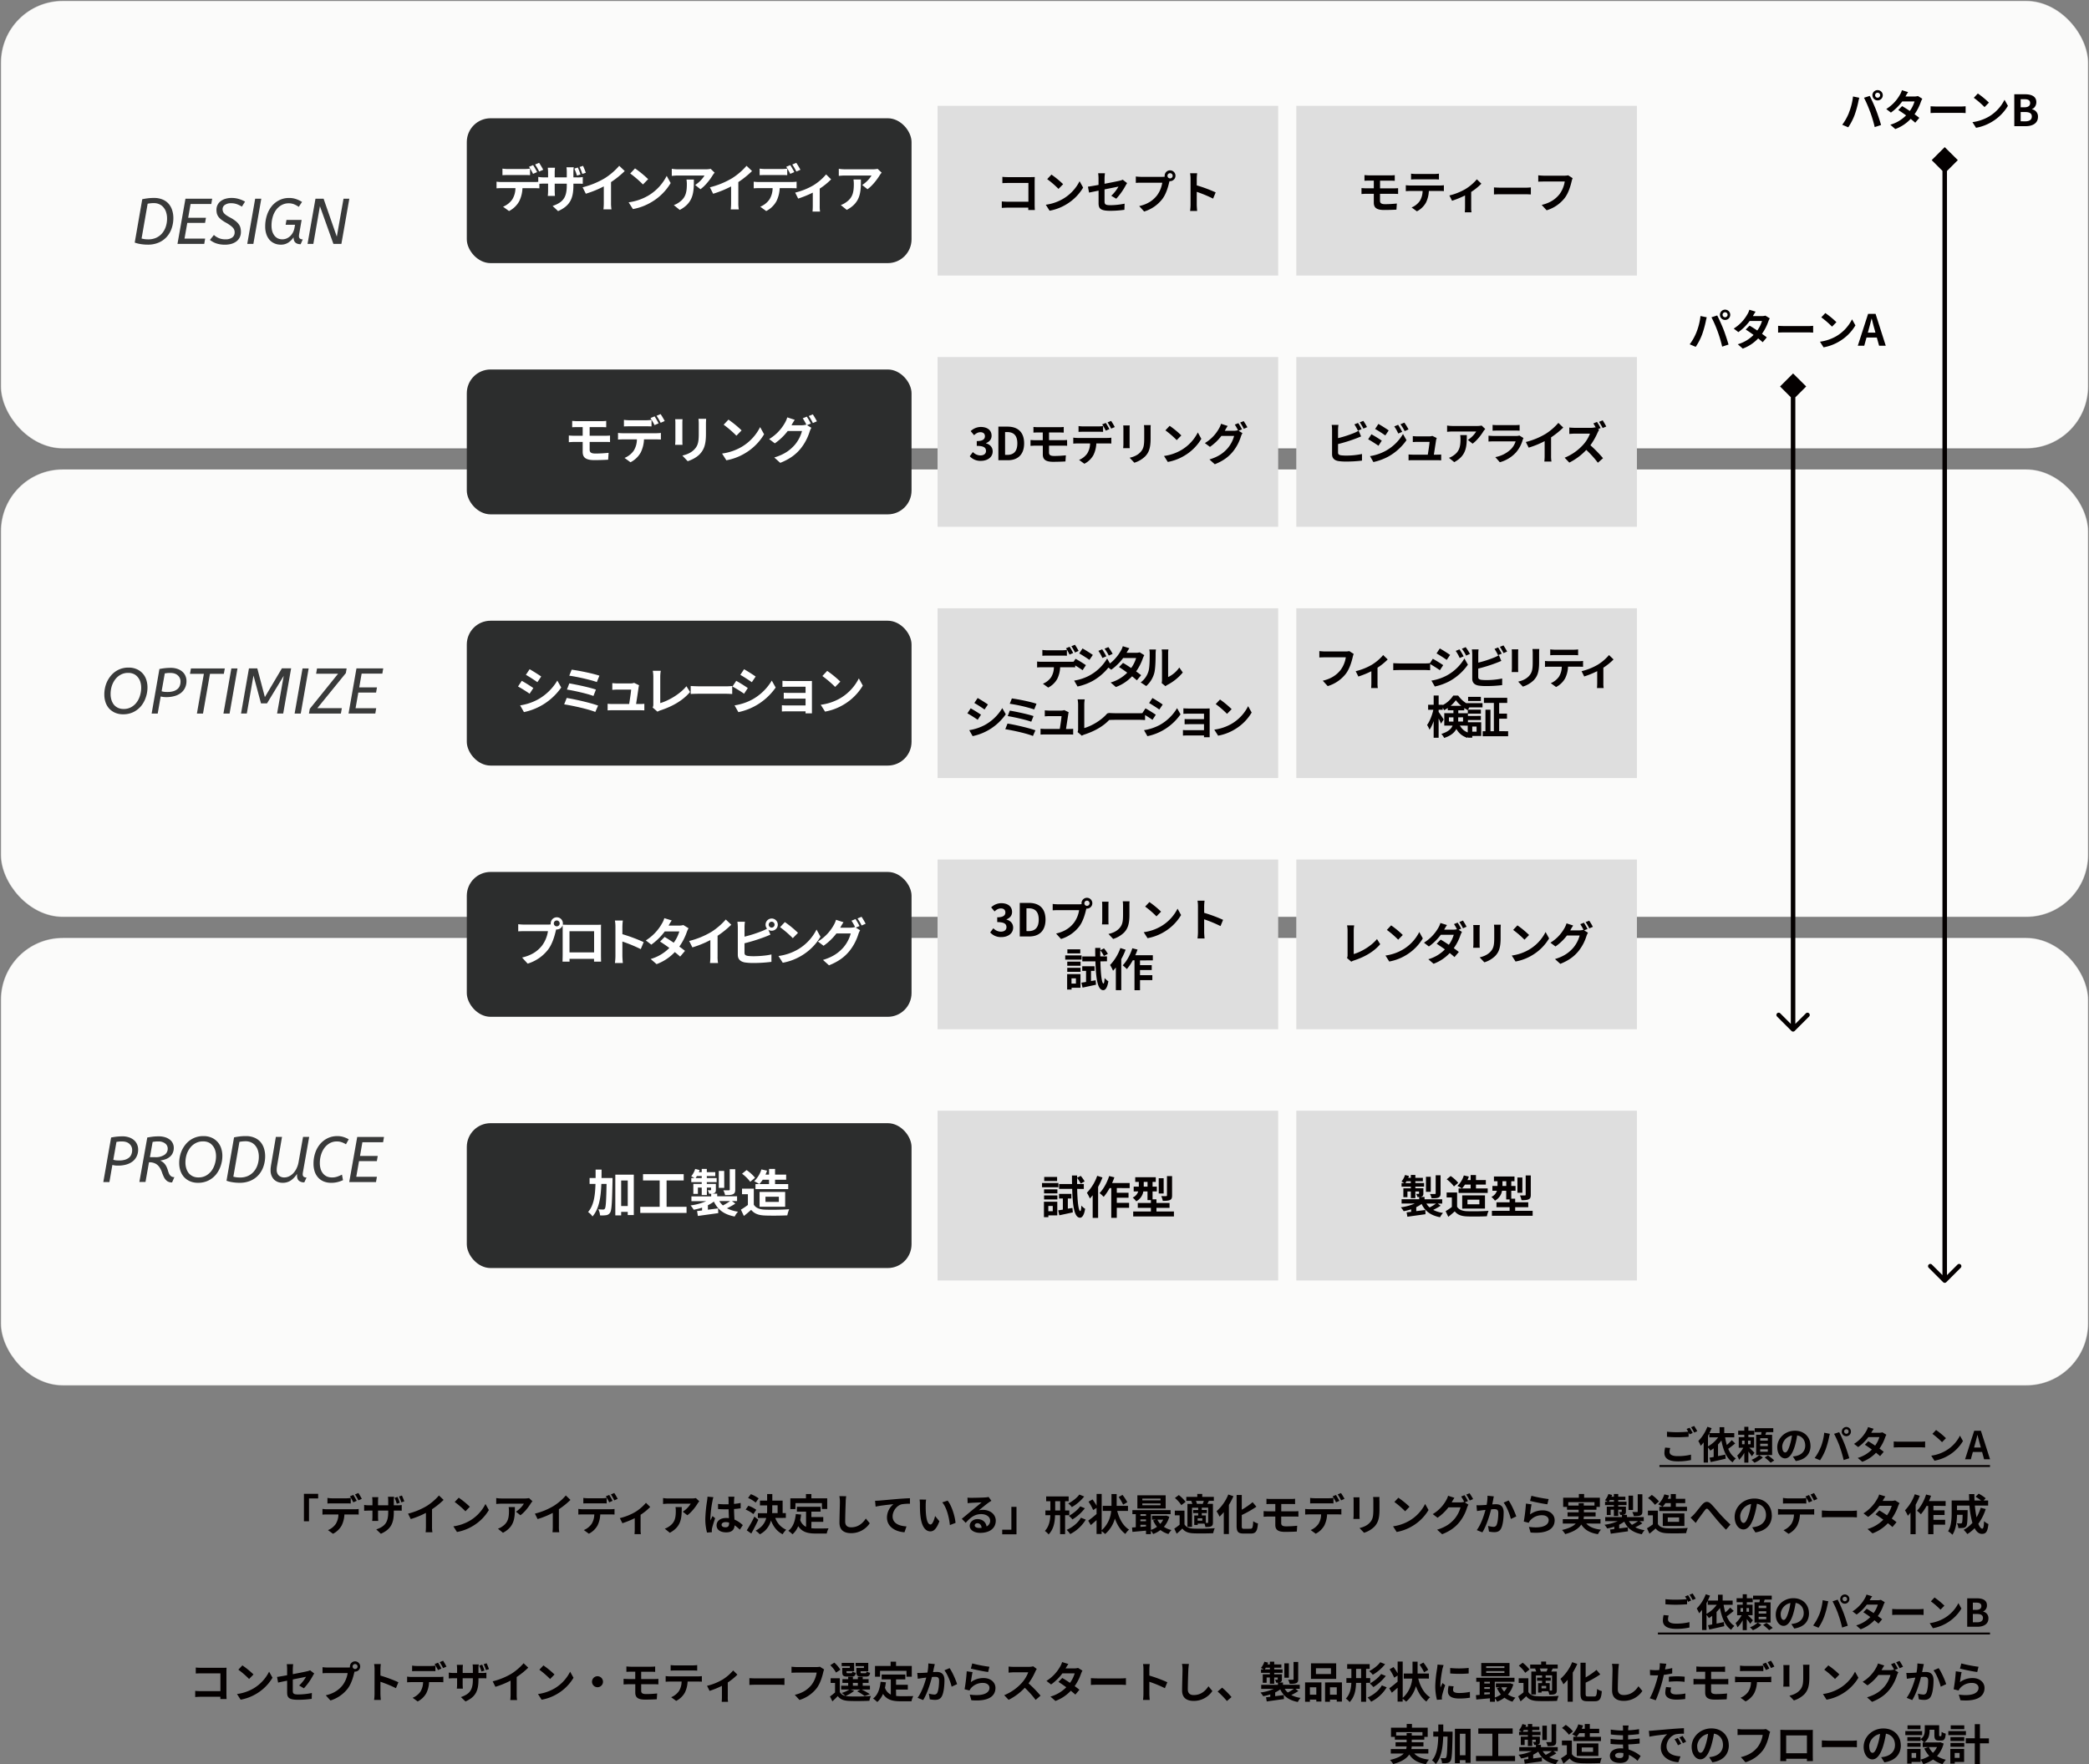 <?xml version="1.0" encoding="UTF-8"?> <svg xmlns="http://www.w3.org/2000/svg" viewBox="0 0 1846 1558.88"><rect x="0" y="0" width="1846" height="1558.88" fill="#808080" stroke="none"/><defs><style>.cls-1{fill:#fbfbfa;stroke:#676767;stroke-opacity:0.5;}.cls-2{fill:#2c2d2d;}.cls-3{fill:#fff;}.cls-4{fill:#dedede;}.cls-5{fill:#040000;}.cls-6{fill:#393a3a;}</style></defs><g id="レイヤー_2" data-name="レイヤー 2"><g id="レイヤー_1-2" data-name="レイヤー 1"><rect class="cls-1" x="0.5" y="0.5" width="1845" height="396" rx="55"></rect><rect class="cls-1" x="0.5" y="414.5" width="1845" height="396" rx="55"></rect><rect class="cls-1" x="0.5" y="828.5" width="1845" height="396" rx="55"></rect><rect class="cls-2" x="412.5" y="548.5" width="393" height="128" rx="21"></rect><path class="cls-3" d="M468,591.36l-3.29,4.95c3,1.67,7.65,4.73,10.17,6.48l3.38-5C475.92,596.18,471,593,468,591.36Zm-8.37,31.95,3.37,5.94a53.42,53.42,0,0,0,32.94-21.73l-3.46-6.12A45.88,45.88,0,0,1,475,618.27,48.56,48.56,0,0,1,459.63,623.31Zm1.44-21.69-3.29,5A120.44,120.44,0,0,1,468,613l3.29-5C469,606.35,464.08,603.24,461.07,601.62Zm44.1-9.85-2.12,5.31c6.35.81,19.13,3.69,24.35,5.62l2.29-5.62C524,595.1,511.06,592.49,505.17,591.77Zm-2.07,12.1L501,609.32c6.7,1.08,18.22,3.69,23.4,5.67l2.2-5.63C521,607.38,509.53,605,503.1,603.87Zm-2.3,12.87-2.25,5.67c7.2,1.08,21.42,4.19,27.5,6.71l2.47-5.63C522.36,621.2,508.5,618,500.8,616.74Zm63.95-11.2-4.37-2.12a10,10,0,0,1-3.33.5H545.53c-1.21,0-3.28-.14-4.45-.27v5.94c1.3-.09,3.06-.23,4.5-.23h12.15c-.14,2.52-1.13,8.91-1.76,12.74H541.39a41.67,41.67,0,0,1-4.45-.23v5.85c1.71-.09,2.83-.13,4.45-.13h23.67c1.22,0,3.42.09,4.32.13v-5.8c-1.17.13-3.24.18-4.41.18h-2.88c.68-4.28,1.85-12,2.21-14.67A11.84,11.84,0,0,1,564.75,605.54Zm12,19.66,4.27,3.69a11.67,11.67,0,0,1,2.66-1.21c10.62-3.47,19.93-8.82,26.1-16.2l-3.2-5.09c-5.76,7-15.79,12.78-23.13,14.9v-23.4a32.81,32.81,0,0,1,.45-5.13h-7.06a28.73,28.73,0,0,1,.49,5.13v24.39A5.85,5.85,0,0,1,576.74,625.2Zm33.61-19v7.06c1.67-.13,4.68-.22,7.25-.22h24.16c1.89,0,4.19.18,5.27.22v-7.06c-1.17.09-3.15.27-5.27.27H617.6C615.26,606.44,612,606.3,610.35,606.17Zm47.14-14.81-3.29,4.95c3,1.67,7.65,4.73,10.17,6.48l3.38-5C665.41,596.18,660.46,593,657.49,591.36Zm-8.37,31.95,3.37,5.94a53.42,53.42,0,0,0,32.94-21.73L682,601.4a45.88,45.88,0,0,1-17.51,16.87A48.56,48.56,0,0,1,649.12,623.31Zm1.44-21.69-3.29,5A120.44,120.44,0,0,1,657.53,613l3.29-5C658.52,606.35,653.57,603.24,650.56,601.62Zm40.86,0V607c1.08-.09,3.91-.18,5.58-.18h14.85v5.45H697.49c-1.71,0-3.73,0-4.9-.14v5.31c1,0,3.19-.09,4.9-.09h14.36v6h-17a38.81,38.81,0,0,1-3.92-.18v5.53c.77,0,2.61-.13,3.87-.13h17.06c0,.67,0,1.39-.05,1.8h5.67c0-.81,0-2.34,0-3.06V604.73c0-1,0-2.43,0-3-.72,0-2.38.09-3.46.09H697C695.33,601.8,692.59,601.71,691.42,601.58Zm39.51-8.78-4.23,4.5A94.41,94.41,0,0,1,738,607l4.59-4.68A91.74,91.74,0,0,0,730.93,592.8Zm-5.63,30,3.78,5.94a48.86,48.86,0,0,0,16.7-6.34,48,48,0,0,0,16.65-16.65l-3.51-6.35a42.45,42.45,0,0,1-16.38,17.51A46.44,46.44,0,0,1,725.3,622.77Z"></path><rect class="cls-2" x="412.5" y="326.5" width="393" height="128" rx="21"></rect><path class="cls-3" d="M505.63,371.93v5.62c1.3-.09,2.74-.13,4.36-.13h4.91v7.65h-7.34c-1.39,0-3.64-.14-4.9-.23v5.9c1.35-.09,3.6-.23,4.9-.23h7.34v8.69c0,4.54,2,7.38,10.26,7.38,4.23,0,9.31-.18,12.24-.36l.4-6.08c-3.6.36-7.56.63-11.61.63-3.6,0-5.13-.9-5.13-3.37v-6.89h13.73c1,0,3,0,4.27.14l0-5.76c-1.17.09-3.42.18-4.37.18H521.06v-7.65h10.58c1.62,0,2.88.09,4.05.13v-5.62a34.82,34.82,0,0,1-4.05.22H510C508.37,372.15,506.93,372,505.63,371.93Zm45.72-.9v5.8c1.35-.09,3.28-.13,4.81-.13h14.72c1.57,0,3.33,0,4.86.13V371a36.12,36.12,0,0,1-4.86.36H556.16A34.34,34.34,0,0,1,551.35,371Zm-5.22,11.52v5.89c1.26-.09,3-.18,4.32-.18h12.37a19.31,19.31,0,0,1-2.79,9.95,18.38,18.38,0,0,1-8.14,6.43l5.26,3.83a21.37,21.37,0,0,0,9.05-8.64,28.55,28.55,0,0,0,2.88-11.57h10.84c1.26,0,3,.05,4.1.14v-5.85a34,34,0,0,1-4.1.27H550.45A34.2,34.2,0,0,1,546.13,382.55Zm32.31-14.63-3.6,1.49a57.66,57.66,0,0,1,3.55,6.25l3.6-1.57C581.14,372.42,579.56,369.59,578.44,367.92Zm5.31-2-3.56,1.48a51.71,51.71,0,0,1,3.6,6.21l3.6-1.57A69.54,69.54,0,0,0,583.75,365.9ZM624,370.08h-6.79a31.75,31.75,0,0,1,.27,4.5v8.55c0,7-.59,10.4-3.69,13.77-2.7,2.93-6.35,4.64-10.8,5.67l4.68,4.95c3.28-1,8-3.24,10.93-6.48,3.33-3.69,5.22-7.87,5.22-17.55v-8.91C623.84,372.78,623.93,371.34,624,370.08Zm-20.88.36h-6.48a30.82,30.82,0,0,1,.18,3.47v15.16c0,1.35-.18,3.11-.22,4h6.52c-.09-1-.13-2.79-.13-3.91V373.91C603,372.47,603.05,371.48,603.14,370.44Zm40.59.36-4.23,4.5A93.62,93.62,0,0,1,650.75,385l4.59-4.68A91.74,91.74,0,0,0,643.73,370.8Zm-5.62,30,3.78,5.94a48.8,48.8,0,0,0,16.69-6.34,47.89,47.89,0,0,0,16.65-16.65l-3.51-6.35a42.32,42.32,0,0,1-16.38,17.51A46.32,46.32,0,0,1,638.11,400.77Zm74.83-32.62-3.55,1.44a52.89,52.89,0,0,1,3.28,5.8l-.31-.18a14,14,0,0,1-3.92.54h-9c0-.09.09-.13.14-.22a45,45,0,0,1,2.74-4.59l-6.61-2.16a20.36,20.36,0,0,1-2,4.68,38.84,38.84,0,0,1-14,14.49l5,3.78a50.81,50.81,0,0,0,11.39-10.89h12.64a31.87,31.87,0,0,1-6.39,12.24c-4,4.5-9,8.41-18.13,11.16L689.5,409c8.46-3.38,13.86-7.47,18.13-12.74a45.7,45.7,0,0,0,7.88-15,18,18,0,0,1,1.48-3.24l-3.82-2.34,3.33-1.4A56.84,56.84,0,0,0,712.94,368.15Zm5.31-2-3.55,1.44a47.12,47.12,0,0,1,3.64,6.21l3.56-1.53A65.61,65.61,0,0,0,718.25,366.12Z"></path><rect class="cls-4" x="828.5" y="537.5" width="301" height="150"></rect><path class="cls-5" d="M921.11,574.3v5.16c1.2-.08,2.92-.12,4.28-.12h13.08c1.4,0,3,0,4.32.12V574.3a31.4,31.4,0,0,1-4.32.32H925.39A29.93,29.93,0,0,1,921.11,574.3Zm-4.64,10.24v5.24c1.12-.08,2.68-.16,3.84-.16h11a17.19,17.19,0,0,1-2.48,8.84,16.33,16.33,0,0,1-7.24,5.72l4.68,3.4a19,19,0,0,0,8-7.68,25.38,25.38,0,0,0,2.56-10.28h9.64c1.12,0,2.64,0,3.64.12v-5.2a30.25,30.25,0,0,1-3.64.24h-26.2A30.45,30.45,0,0,1,916.47,584.54Zm28.72-13-3.2,1.32a50.93,50.93,0,0,1,3.16,5.56l3.2-1.4C947.59,575.54,946.19,573,945.19,571.54Zm4.72-1.8-3.16,1.32a47.19,47.19,0,0,1,3.2,5.52l3.2-1.4A62.56,62.56,0,0,0,949.91,569.74Zm24.08,4-3.36,1.4a36.13,36.13,0,0,1,3.52,6.28l3.48-1.48A68,68,0,0,0,974,573.78Zm5.48-1.92-3.4,1.4a38.44,38.44,0,0,1,3.76,6.08l3.4-1.52A51.44,51.44,0,0,0,979.47,571.86ZM956.59,573l-2.88,4.4c2.64,1.48,6.8,4.16,9,5.72l3-4.4C963.63,577.26,959.23,574.46,956.59,573Zm-7.4,28.4,3,5.24a50.31,50.31,0,0,0,13.36-4.92,48.25,48.25,0,0,0,15.88-14.4l-3.08-5.44a40.49,40.49,0,0,1-15.56,15A42.9,42.9,0,0,1,949.19,601.42Zm1.24-19.28-2.88,4.4c2.68,1.44,6.84,4.12,9.12,5.72l2.92-4.48C957.55,586.34,953.15,583.58,950.43,582.14ZM998,572.82l-5.8-1.8a16.56,16.56,0,0,1-1.84,4.16,37.14,37.14,0,0,1-12.72,13.32l4.32,3.32a48.11,48.11,0,0,0,10.56-10.36h11.44a28.39,28.39,0,0,1-4.4,8.84c-2.52-1.68-5-3.32-7.16-4.52l-3.56,3.64c2,1.28,4.68,3.08,7.28,5a34,34,0,0,1-14.68,8.68l4.64,4a37.64,37.64,0,0,0,14.32-9.48c1.64,1.32,3.12,2.56,4.2,3.56l3.8-4.52c-1.16-1-2.72-2.12-4.44-3.36a45.8,45.8,0,0,0,5.92-11.52,18.82,18.82,0,0,1,1.32-2.84l-4.08-2.52a12.7,12.7,0,0,1-3.48.44h-8.12A43.09,43.09,0,0,1,998,572.82Zm28.56,30.8,3.36,2.76a8.55,8.55,0,0,1,1.72-1.2,44,44,0,0,0,13.56-10.92l-3.08-4.4a25.33,25.33,0,0,1-9.88,8.44V577.38a20.31,20.31,0,0,1,.28-3.48h-6a17.73,17.73,0,0,1,.32,3.44v23.32A15.22,15.22,0,0,1,1026.53,603.62ZM1008,603l4.88,3.24a23.45,23.45,0,0,0,7.12-11.48c1.08-4,1.2-12.48,1.2-17.2a26.35,26.35,0,0,1,.28-3.64h-5.88a15.18,15.18,0,0,1,.36,3.68c0,4.84,0,12.4-1.16,15.84A18.87,18.87,0,0,1,1008,603Zm-144.07,13.8-2.92,4.4c2.64,1.48,6.8,4.2,9,5.76l3-4.44C871,621.1,866.58,618.26,863.94,616.82Zm-7.44,28.4,3,5.28a47.47,47.47,0,0,0,29.28-19.32l-3.08-5.44a40.78,40.78,0,0,1-15.56,15A43.34,43.34,0,0,1,856.5,645.22Zm1.28-19.28-2.92,4.44c2.68,1.4,6.84,4.12,9.12,5.68l2.92-4.48C864.86,630.14,860.46,627.38,857.78,625.94Zm36.4-8.76-1.88,4.72a137.22,137.22,0,0,1,21.64,5l2-5C910.94,620.14,899.42,617.82,894.18,617.18Zm-1.84,10.76-1.84,4.84c6,1,16.2,3.28,20.8,5l2-5C908.22,631.06,898.06,628.9,892.34,627.94Zm-2,11.44-2,5c6.4,1,19,3.72,24.44,6l2.2-5C909.46,643.34,897.14,640.46,890.3,639.38Zm54-10-3.88-1.88a9.05,9.05,0,0,1-3,.44H927.26c-1.08,0-2.92-.12-4-.24V633c1.16-.08,2.72-.2,4-.2h10.8c-.12,2.24-1,7.92-1.56,11.32h-13a38.43,38.43,0,0,1-4-.2v5.2c1.52-.08,2.52-.12,4-.12h21c1.08,0,3,.08,3.84.12V644c-1,.12-2.88.16-3.92.16H942c.6-3.8,1.64-10.68,2-13A11.15,11.15,0,0,1,944.34,629.42Zm7.86,17.48,3.8,3.28a10.32,10.32,0,0,1,2.36-1.08c9.44-3.08,17.72-7.84,23.2-14.4l-2.84-4.52c-5.12,6.24-14,11.36-20.56,13.24v-20.8a29.26,29.26,0,0,1,.4-4.56h-6.28a25.56,25.56,0,0,1,.44,4.56V644.3A5.22,5.22,0,0,1,952.2,646.9ZM979.28,630v6.28c1.48-.12,4.16-.2,6.44-.2h21.48c1.68,0,3.72.16,4.68.2V630c-1,.08-2.8.24-4.68.24H985.72C983.64,630.22,980.72,630.1,979.28,630Zm39.1-13.16-2.92,4.4c2.64,1.48,6.8,4.2,9,5.76l3-4.44C1025.42,621.1,1021,618.26,1018.38,616.82Zm-7.44,28.4,3,5.28a47.47,47.47,0,0,0,29.28-19.32l-3.08-5.44a40.78,40.78,0,0,1-15.56,15A43.34,43.34,0,0,1,1010.94,645.22Zm1.28-19.28-2.92,4.44c2.68,1.4,6.84,4.12,9.12,5.68l2.92-4.48C1019.3,630.14,1014.9,627.38,1012.22,625.94Zm33.52,0v4.84c1-.08,3.48-.16,5-.16h13.2v4.84h-12.76c-1.52,0-3.32,0-4.36-.12V640c.92,0,2.84-.08,4.36-.08h12.76v5.32h-15.12a34.32,34.32,0,0,1-3.48-.16V650c.68,0,2.32-.12,3.44-.12h15.16c0,.6,0,1.24,0,1.6h5c0-.72,0-2.08,0-2.72V628.7c0-.84,0-2.16,0-2.68-.64,0-2.12.08-3.08.08H1050.7C1049.22,626.1,1046.78,626,1045.74,625.9Zm32.32-7.8-3.76,4a83.17,83.17,0,0,1,10,8.64l4.08-4.16A80.79,80.79,0,0,0,1078.06,618.1Zm-5,26.64,3.36,5.28a43.32,43.32,0,0,0,14.84-5.64,42.53,42.53,0,0,0,14.8-14.8l-3.12-5.64a37.66,37.66,0,0,1-14.56,15.56A41.23,41.23,0,0,1,1073.06,644.74Z"></path><rect class="cls-4" x="1145.5" y="537.5" width="301" height="150"></rect><path class="cls-5" d="M1196.23,577.86l-3.92-2.52a13.41,13.41,0,0,1-3.16.32h-18.48c-1.32,0-3.6-.2-4.8-.32V581c1-.08,3-.16,4.76-.16h18.64a25.32,25.32,0,0,1-4.68,11.28c-3.24,4-7.76,7.52-15.68,9.4l4.36,4.76a32,32,0,0,0,16.08-11c3.32-4.44,5.08-10.64,6-14.56A17.47,17.47,0,0,1,1196.23,577.86ZM1198,593.1l2.36,4.72a83.45,83.45,0,0,0,11.48-4.68V603.7c0,1.4-.12,3.52-.2,4.32h5.92a22.27,22.27,0,0,1-.28-4.32V590a52.43,52.43,0,0,0,9-7.28l-4-3.88a41.67,41.67,0,0,1-10,8.56A52.82,52.82,0,0,1,1198,593.1Zm33.2-7.12v6.28c1.48-.12,4.16-.2,6.44-.2h21.48c1.68,0,3.72.16,4.68.2V586c-1,.08-2.8.24-4.68.24h-21.48C1235.53,586.22,1232.61,586.1,1231.17,586Zm58.54-12.2-3.36,1.4a36.13,36.13,0,0,1,3.52,6.28l3.48-1.48A68,68,0,0,0,1289.71,573.78Zm5.48-1.92-3.4,1.4a38.44,38.44,0,0,1,3.76,6.08l3.4-1.52A51.44,51.44,0,0,0,1295.19,571.86ZM1272.31,573l-2.88,4.4c2.64,1.48,6.8,4.16,9,5.72l3-4.4C1279.35,577.26,1275,574.46,1272.31,573Zm-7.4,28.4,3,5.24a50.31,50.31,0,0,0,13.36-4.92,48.25,48.25,0,0,0,15.88-14.4l-3.08-5.44a40.49,40.49,0,0,1-15.56,15A42.9,42.9,0,0,1,1264.91,601.42Zm1.24-19.28-2.88,4.4c2.68,1.44,6.84,4.12,9.12,5.72l2.92-4.48C1273.27,586.34,1268.87,583.58,1266.15,582.14Zm57.68-10-3.16,1.28a47.87,47.87,0,0,1,3.12,5.56l3.24-1.36C1326.27,576.1,1324.83,573.58,1323.83,572.1Zm4.72-1.8-3.16,1.28a42.41,42.41,0,0,1,3.24,5.52l3.16-1.36A44.15,44.15,0,0,0,1328.55,570.3Zm-22,3.52h-5.92A33.1,33.1,0,0,1,1301,578v21.8c0,3.44,2,5.36,5.48,6a44.53,44.53,0,0,0,6.72.44,113.67,113.67,0,0,0,14.24-.84v-5.84a67.76,67.76,0,0,1-13.92,1.4,37.41,37.41,0,0,1-4.64-.24c-1.8-.36-2.6-.8-2.6-2.52v-7.4A138.07,138.07,0,0,0,1322,585.9c1.32-.48,3.12-1.24,4.68-1.88l-2.16-5.08a25.87,25.87,0,0,1-4.36,2.16,100.88,100.88,0,0,1-13.84,4.44V578A30.05,30.05,0,0,1,1306.59,573.82Zm53.64-.36h-6a28.22,28.22,0,0,1,.24,4v7.6c0,6.24-.52,9.24-3.28,12.24-2.4,2.6-5.64,4.12-9.6,5l4.16,4.4a23.55,23.55,0,0,0,9.72-5.76c3-3.28,4.64-7,4.64-15.6v-7.92C1360.07,575.86,1360.15,574.58,1360.23,573.46Zm-18.56.32h-5.76a28.4,28.4,0,0,1,.16,3.08v13.48c0,1.2-.16,2.76-.2,3.52h5.8c-.08-.92-.12-2.48-.12-3.48V576.86C1341.55,575.58,1341.59,574.7,1341.67,573.78Zm28.28,0V579c1.24-.08,2.92-.16,4.32-.16h16c1.4,0,3,.08,4.32.16v-5.16a31.34,31.34,0,0,1-4.32.28h-16.08A30.76,30.76,0,0,1,1370,573.82Zm-4.64,10.24v5.24c1.12-.08,2.64-.16,3.84-.16h11a17.19,17.19,0,0,1-2.48,8.84,16.62,16.62,0,0,1-7.24,5.72l4.68,3.4a19.19,19.19,0,0,0,8-7.68,25.38,25.38,0,0,0,2.56-10.28h9.64c1.12,0,2.64,0,3.64.12v-5.2a30.25,30.25,0,0,1-3.64.24h-26.2C1367.91,584.3,1366.51,584.18,1365.31,584.06Zm32.3,9,2.36,4.72a83.45,83.45,0,0,0,11.48-4.68V603.7c0,1.4-.12,3.52-.2,4.32h5.92a22.27,22.27,0,0,1-.28-4.32V590a52.43,52.43,0,0,0,9-7.28l-4-3.88a41.67,41.67,0,0,1-10,8.56A52.82,52.82,0,0,1,1397.61,593.1Zm-117.19,44.56V633.9h4v2.4c0,.44,0,.92,0,1.36Zm12.48-3.76v3.76h-4.28c0-.4,0-.84,0-1.24V633.9Zm-11-10.12a25.56,25.56,0,0,0,4.64-5,27.08,27.08,0,0,0,4.84,5Zm15.32,17.52v-11h-8.52V627.7h5.28v-2a32.25,32.25,0,0,0,3.16,1.84,27,27,0,0,1,2.44-4.16,25.31,25.31,0,0,1-11-8.76h-4.32a24.79,24.79,0,0,1-9.28,8.44v-.28h-3.64v-8.2h-4.4v8.2H1262v4.4h4.6c-1,4.76-3.2,10.28-5.52,13.44a23.49,23.49,0,0,1,2.16,4.24,32,32,0,0,0,3.64-7.68v14.72h4.4v-17c.84,1.68,1.64,3.4,2.08,4.56l2.4-3.68c-.6-1-3.4-5.28-4.48-6.68v-1.92h3.64V625.3a17.88,17.88,0,0,1,1.16,2.32,25.35,25.35,0,0,0,3.28-2v2h5v2.56h-8.08v11h7.32c-1.12,2.84-3.8,5.44-9.92,7.36a18.22,18.22,0,0,1,2.52,3.52c5.88-1.88,9.08-4.72,10.76-7.92,2.44,4.32,5.6,6.36,9.56,7.88a11.31,11.31,0,0,1,2.72-4c-3.84-1.2-6.84-2.72-9.16-6.88Zm11.44-25.44h-11.28v3.6h11.28Zm-3.8,26.2v4.56H1301v-4.56Zm4.08-3.76H1297v13.64h4v-1.56h7.92Zm-11.8-2h11.52v-3.6H1297.1Zm11.52-9.16H1297.1v3.56h11.52Zm-13.4-2h14.84v-3.76h-14.84Zm29.56,21v-11h6.92v-4.48h-6.92v-9.44h7.12v-4.52h-20.6v4.52h8.8v25h-3v-19h-4.44v19h-2.44v4.44h22.48v-4.44Z"></path><rect class="cls-2" x="412.5" y="770.5" width="393" height="128" rx="21"></rect><path class="cls-3" d="M489.39,816a2.59,2.59,0,1,1,2.61,2.56A2.61,2.61,0,0,1,489.39,816Zm-2.79,0a5.54,5.54,0,0,0,.09.85,18.48,18.48,0,0,1-2.56.18H463.29a50,50,0,0,1-5.35-.36V823c1.12-.09,3.28-.18,5.35-.18h20.93A28.37,28.37,0,0,1,479,835.55c-3.64,4.59-8.73,8.5-17.64,10.57l4.91,5.4a36.14,36.14,0,0,0,18.09-12.46c3.78-5,5.71-12,6.75-16.38.13-.41.22-.86.36-1.35a2.83,2.83,0,0,0,.58,0,5.38,5.38,0,1,0-5.4-5.35Zm10.53,1.08c.09,1.26.09,3.1.09,4.36v22c0,2.16-.13,6.07-.13,6.3h6.21c0-.14,0-1.17-.05-2.43h21.69c0,1.3,0,2.34,0,2.43h6.21c0-.18-.09-4.5-.09-6.26v-22c0-1.35,0-3,.09-4.36-1.62.09-3.33.09-4.46.09H501.9C500.69,817.19,499,817.14,497.13,817.1Zm6.12,5.8H525v18.68H503.25Zm40.59,21.78a49.43,49.43,0,0,1-.45,6.3h7c-.18-1.84-.4-5-.4-6.3V832a128.82,128.82,0,0,1,16.24,6.7l2.57-6.21a147,147,0,0,0-18.81-7v-6.66a48.79,48.79,0,0,1,.4-5.4h-7a30.67,30.67,0,0,1,.45,5.4Zm49.73-31.32-6.53-2A18.45,18.45,0,0,1,585,816a41.73,41.73,0,0,1-14.31,15l4.86,3.74a53.92,53.92,0,0,0,11.88-11.66h12.87a31.85,31.85,0,0,1-4.95,9.95c-2.83-1.89-5.67-3.74-8.05-5.09l-4,4.1c2.3,1.44,5.27,3.46,8.19,5.62a38.21,38.21,0,0,1-16.51,9.77l5.22,4.54a42.34,42.34,0,0,0,16.11-10.66c1.84,1.48,3.51,2.88,4.72,4l4.28-5.08c-1.31-1.08-3.06-2.39-5-3.78a51.28,51.28,0,0,0,6.66-13,21.23,21.23,0,0,1,1.49-3.2l-4.59-2.83a14.51,14.51,0,0,1-3.92.49h-9.13A48.06,48.06,0,0,1,593.57,813.36ZM609,831.5l2.84,5.67a90.12,90.12,0,0,0,15.88-6.48v14.4a50.46,50.46,0,0,1-.31,5.89h7.11a30.39,30.39,0,0,1-.41-5.89V826.91a82,82,0,0,0,12.11-9.77l-4.86-4.63a58,58,0,0,1-12.69,10.93A72.39,72.39,0,0,1,609,831.5Zm70.29-14.45a2.59,2.59,0,1,1,2.57,2.61A2.6,2.6,0,0,1,679.29,817.05Zm-2.79,0a5.51,5.51,0,0,0,1.31,3.56,26.78,26.78,0,0,1-4.32,2.07,113.05,113.05,0,0,1-15.57,5v-8.5a33.05,33.05,0,0,1,.36-4.68h-6.66a38.2,38.2,0,0,1,.36,4.68v24.52c0,3.87,2.25,6,6.16,6.75a49.46,49.46,0,0,0,7.56.5,127.84,127.84,0,0,0,16-1v-6.57c-3.69,1-11,1.58-15.66,1.58a42.14,42.14,0,0,1-5.22-.27c-2-.41-2.92-.9-2.92-2.84v-8.32a155.65,155.65,0,0,0,17.64-5.49c1.48-.54,3.51-1.4,5.26-2.12L679,821.6a5.17,5.17,0,0,0,2.88.85,5.4,5.4,0,1,0-5.36-5.4Zm17.06-2.25-4.23,4.5A94.41,94.41,0,0,1,700.58,829l4.59-4.68A91.74,91.74,0,0,0,693.56,814.8Zm-5.63,30,3.78,5.94a48.86,48.86,0,0,0,16.7-6.34,48,48,0,0,0,16.65-16.65l-3.51-6.35a42.45,42.45,0,0,1-16.38,17.51A46.44,46.44,0,0,1,687.93,844.77ZM756,812.15l-3.56,1.44a51.36,51.36,0,0,1,3.29,5.8l-.32-.18a14,14,0,0,1-3.91.54h-9c0-.09.09-.13.13-.22a47.29,47.29,0,0,1,2.75-4.59l-6.62-2.16a20.36,20.36,0,0,1-2,4.68,39,39,0,0,1-14,14.49l5,3.78a50.76,50.76,0,0,0,11.38-10.89h12.65a31.87,31.87,0,0,1-6.39,12.24c-4,4.5-9,8.41-18.14,11.16l5.31,4.77c8.46-3.38,13.86-7.47,18.14-12.74a45.65,45.65,0,0,0,7.87-15,17.38,17.38,0,0,1,1.49-3.24l-3.83-2.34,3.33-1.4A58.44,58.44,0,0,0,756,812.15Zm5.31-2-3.56,1.44a48.32,48.32,0,0,1,3.65,6.21l3.55-1.53A65.43,65.43,0,0,0,761.33,810.12Z"></path><rect class="cls-2" x="412.5" y="992.5" width="393" height="128" rx="21"></rect><path class="cls-3" d="M531.54,1040.94c.05-2.43.05-4.9.05-7.42h-5.27c0,2.56,0,5,0,7.42H521v5.22h5.22c-.31,10.53-1.53,19.13-6.57,24.84a14.07,14.07,0,0,1,3.92,3.92c5.8-6.66,7.38-16.74,7.83-28.76H536c-.27,15-.63,20.61-1.48,21.83a1.64,1.64,0,0,1-1.53.81c-.86,0-2.48,0-4.28-.18a12.83,12.83,0,0,1,1.53,5.35,25.41,25.41,0,0,0,5.45-.18,4.76,4.76,0,0,0,3.46-2.29c1.4-2.07,1.71-9,2.12-28.13,0-.67,0-2.43,0-2.43Zm17.37,24.75v-22.54h5.81v22.54ZM543.74,1038v36h5.17v-3.1h5.81v2.79h5.35V1038Zm45.31,28.39v-23.26h15.12v-5.58H568.22v5.58h14.71v23.26H565.79v5.4h40.9v-5.4Zm60.66-33.21h-4.86v17.91c0,.54-.18.72-.85.72s-2.79.05-4.82,0a16.81,16.81,0,0,1,1.58,4.23c3.1,0,5.31,0,6.88-.72s2.07-1.8,2.07-4.1Zm-9.76,1.49h-4.77v15H640Zm5.26,26.64a52.61,52.61,0,0,1-6.39,3.87,16.42,16.42,0,0,1-3.19-3.87ZM614.7,1041a16.7,16.7,0,0,0,1.13-1.8h4.27v1.8Zm32.13,20.34h4.5v-4.23H633.78v-2.34H629a6,6,0,0,0,2.12-.45c1.17-.54,1.48-1.35,1.48-3.06v-5.09h-8v-1.57h8.68V1041h-8.68v-1.8h7.47v-3.42h-7.47v-2.88H620.1v2.88h-2.56c.27-.63.49-1.22.72-1.85l-3.92-1a19.39,19.39,0,0,1-3.51,6.48c.72.36,1.89,1,2.79,1.58h-2.74v3.6h9.22v1.57h-7.42V1055h4.05v-5.58h3.37V1056h4.55v-6.57h3.69v1.85c0,.36-.14.49-.54.49s-1.4,0-2.43,0a13.42,13.42,0,0,1,1.3,3.1h1.8v2.3H611v4.23h13.14a51,51,0,0,1-13.91,3.78A22.6,22.6,0,0,1,613,1069a51,51,0,0,0,7.42-1.89v2.52c-1.62.18-3.15.36-4.45.49l.76,4.37c5-.72,11.66-1.62,18-2.52l-.18-4.19c-3,.41-6.07.81-9,1.17V1065a33.82,33.82,0,0,0,5.31-3.2c3.38,7.16,9,11.39,18.36,13.19a18.36,18.36,0,0,1,2.93-4.28,30.28,30.28,0,0,1-9.77-3,61.39,61.39,0,0,0,7.43-4.14Zm32.76-18.86v3.83H671a27.6,27.6,0,0,0,3-3.83Zm-12,3.83v4.45h28.94v-4.45H684.9v-3.83h9.81v-4.54H684.9v-5h-5.31v5h-3.15a34.46,34.46,0,0,0,1.4-3.47l-5-1.12a24.56,24.56,0,0,1-6.39,10.44,32.55,32.55,0,0,1,4.46,2.52Zm8.82,11.16h11.84v4.59H676.44Zm17.42,8.86v-13.09H671.22v13.09Zm-26.6-25.6a35.88,35.88,0,0,0-7.51-6.8l-4,3.24a34,34,0,0,1,7.24,7.11Zm-1.12,9.63h-10.4v4.9h5.18v9.5a59.41,59.41,0,0,1-6.17,4.14l2.61,5.58c2.48-1.89,4.46-3.65,6.44-5.4,2.92,3.51,6.61,4.77,12.15,5,5.35.23,14.4.14,19.8-.13a28.38,28.38,0,0,1,1.66-5.4c-6,.45-16.11.58-21.37.36-4.68-.18-8.06-1.4-9.9-4.41Z"></path><rect class="cls-4" x="828.5" y="315.5" width="301" height="150"></rect><path class="cls-5" d="M866.8,407.24c5.65,0,10.41-3.08,10.41-8.36,0-3.8-2.56-6.24-5.88-7.12v-.2c3.08-1.24,4.91-3.4,4.91-6.52,0-5-3.88-7.76-9.59-7.76a13.15,13.15,0,0,0-8.88,3.68l3,3.6c1.76-1.64,3.47-2.64,5.59-2.64,2.53,0,4,1.32,4,3.56,0,2.48-1.76,4.28-7.21,4.28V394c6.45,0,8.16,1.72,8.16,4.52,0,2.48-2,3.92-5,3.92a9.4,9.4,0,0,1-6.59-3l-2.76,3.72A12.56,12.56,0,0,0,866.8,407.24Zm15.44-.56h8.44c8.72,0,14.32-5,14.32-14.92S899.4,377,890.36,377h-8.12Zm5.92-4.76V381.8H890c5.52,0,9,2.72,9,10s-3.44,10.16-9,10.16Zm25.07-24.64v5c1.17-.08,2.44-.12,3.88-.12h4.36V389H915c-1.24,0-3.24-.12-4.37-.2V394c1.2-.08,3.2-.2,4.37-.2h6.51v7.72c0,4,1.81,6.56,9.12,6.56,3.76,0,8.29-.16,10.88-.32l.37-5.4c-3.2.32-6.73.56-10.32.56-3.2,0-4.56-.8-4.56-3V393.8h12.2c.87,0,2.68,0,3.8.12l-.05-5.12c-1,.08-3,.16-3.88.16H927v-6.8h9.39c1.44,0,2.56.08,3.61.12v-5a30,30,0,0,1-3.61.2H917.11C915.67,377.48,914.4,377.36,913.23,377.28Zm39.85-.8v5.16c1.2-.08,2.91-.12,4.27-.12h13.08c1.41,0,3,0,4.33.12v-5.16a31.54,31.54,0,0,1-4.33.32H957.35A29.68,29.68,0,0,1,953.08,376.48Zm-4.65,10.24V392c1.12-.08,2.68-.16,3.85-.16h11a17.29,17.29,0,0,1-2.49,8.84,16.23,16.23,0,0,1-7.24,5.72l4.68,3.4a19,19,0,0,0,8-7.68,25.54,25.54,0,0,0,2.56-10.28h9.63c1.12,0,2.64,0,3.64.12v-5.2a30,30,0,0,1-3.64.24H952.28A30.61,30.61,0,0,1,948.43,386.72Zm28.73-13L974,375a50.85,50.85,0,0,1,3.15,5.56l3.21-1.4C979.55,377.72,978.16,375.2,977.16,373.72Zm4.72-1.8-3.16,1.32a47.12,47.12,0,0,1,3.19,5.52l3.2-1.4A62.36,62.36,0,0,0,981.88,371.92Zm35,3.72h-6a28.22,28.22,0,0,1,.24,4v7.6c0,6.24-.52,9.24-3.28,12.24-2.4,2.6-5.64,4.12-9.59,5l4.15,4.4a23.55,23.55,0,0,0,9.72-5.76c3-3.28,4.64-7,4.64-15.6v-7.92C1016.71,378,1016.79,376.76,1016.87,375.64Zm-18.55.32h-5.77a28.55,28.55,0,0,1,.17,3.08v13.48c0,1.2-.17,2.76-.2,3.52h5.8c-.09-.92-.12-2.48-.12-3.48V379A30.26,30.26,0,0,1,998.32,376Zm35.27.32-3.76,4a83.17,83.17,0,0,1,10,8.64l4.08-4.16A80.79,80.79,0,0,0,1033.59,376.28Zm-5,26.64,3.36,5.28a43.32,43.32,0,0,0,14.84-5.64,42.53,42.53,0,0,0,14.8-14.8l-3.12-5.64a37.66,37.66,0,0,1-14.56,15.56A41.23,41.23,0,0,1,1028.59,402.92Zm65.72-29-3.16,1.28a46.38,46.38,0,0,1,2.92,5.16l-.28-.16a12.6,12.6,0,0,1-3.48.48h-8c0-.08.08-.12.12-.2a41.5,41.5,0,0,1,2.44-4.08l-5.88-1.92a18.1,18.1,0,0,1-1.8,4.16,34.59,34.59,0,0,1-12.48,12.88l4.48,3.36a44.94,44.94,0,0,0,10.12-9.68h11.24a28.3,28.3,0,0,1-5.68,10.88c-3.52,4-8,7.48-16.12,9.92l4.72,4.24c7.52-3,12.32-6.64,16.12-11.32a40.61,40.61,0,0,0,7-13.32,16,16,0,0,1,1.32-2.88l-3.4-2.08,3-1.24A50.85,50.85,0,0,0,1094.31,373.92Zm4.72-1.8-3.16,1.28a42.41,42.41,0,0,1,3.24,5.52l3.16-1.36A57.11,57.11,0,0,0,1099,372.12Z"></path><rect class="cls-4" x="1145.5" y="315.5" width="301" height="150"></rect><path class="cls-5" d="M1200,373.73l-3.16,1.28a47.06,47.06,0,0,1,3.12,5.56l3.24-1.37C1202.46,377.73,1201,375.2,1200,373.73Zm4.72-1.81-3.16,1.28a43.2,43.2,0,0,1,3.24,5.53l3.16-1.37A44.15,44.15,0,0,0,1204.74,371.92Zm-22,3.53h-5.92a33,33,0,0,1,.32,4.16V401.4c0,3.45,2,5.37,5.48,6a44.37,44.37,0,0,0,6.72.45,113.67,113.67,0,0,0,14.24-.84v-5.84a67.76,67.76,0,0,1-13.92,1.4,39.47,39.47,0,0,1-4.64-.24c-1.8-.37-2.6-.81-2.6-2.53v-7.4a138.07,138.07,0,0,0,15.68-4.88c1.32-.47,3.12-1.23,4.68-1.88l-2.16-5.07a26.65,26.65,0,0,1-4.36,2.16,102.27,102.27,0,0,1-13.84,4.44v-7.56A29.82,29.82,0,0,1,1182.78,375.45Zm52.72-.05-3.36,1.4a36.88,36.88,0,0,1,3.52,6.28l3.48-1.47A68.19,68.19,0,0,0,1235.5,375.4Zm5.48-1.92-3.4,1.41a38.78,38.78,0,0,1,3.76,6.07l3.4-1.51A50.72,50.72,0,0,0,1241,373.48Zm-22.88,1.16-2.88,4.41c2.64,1.47,6.8,4.15,9,5.72l3-4.41C1225.14,378.89,1220.74,376.08,1218.1,374.64Zm-7.4,28.41,3,5.24a50.71,50.71,0,0,0,13.36-4.93,48.14,48.14,0,0,0,15.88-14.4l-3.08-5.44a40.42,40.42,0,0,1-15.56,15A42.92,42.92,0,0,1,1210.7,403.05Zm1.24-19.28-2.88,4.4c2.68,1.44,6.84,4.12,9.12,5.72l2.92-4.49A105.59,105.59,0,0,0,1211.94,383.77Zm57.71,3.28-3.88-1.88a9.05,9.05,0,0,1-3,.44h-10.24c-1.08,0-2.92-.13-4-.25v5.28c1.16-.07,2.72-.19,4-.19h10.8c-.12,2.23-1,7.91-1.56,11.32h-13c-1.4,0-2.88-.09-4-.2v5.2c1.52-.09,2.52-.13,4-.13h21c1.08,0,3,.09,3.84.13v-5.16c-1,.12-2.88.16-3.92.16h-2.56c.6-3.81,1.64-10.69,2-13A11.15,11.15,0,0,1,1269.65,387.05Zm42.86-8-3.16-3a19.85,19.85,0,0,1-4.08.37h-21.56a31.71,31.71,0,0,1-4.88-.4v5.56c1.88-.16,3.2-.28,4.88-.28h20.84a23.89,23.89,0,0,1-7.36,7.44l4.16,3.31c3.92-2.79,7.72-7.84,9.6-11A20,20,0,0,1,1312.51,379.05Zm-16.32,5.4h-5.8a22.09,22.09,0,0,1,.28,3.6c0,6.56-1,10.8-6,14.31a15.87,15.87,0,0,1-4.2,2.21l4.68,3.79C1296,402.52,1296.19,394.36,1296.19,384.45Zm22.84-9v5.16c1.16-.09,2.88-.13,4.16-.13h15.32c1.44,0,3.32,0,4.4.13v-5.16a37.76,37.76,0,0,1-4.32.19h-15.4A33.82,33.82,0,0,1,1319,375.45Zm27.24,11.6-3.56-2.2a8.74,8.74,0,0,1-2.92.39H1320c-1.24,0-3-.12-4.64-.23v5.19c1.68-.15,3.68-.19,4.64-.19h19.32a17.32,17.32,0,0,1-4.12,6.91,26.9,26.9,0,0,1-13.84,7l4,4.53a29.9,29.9,0,0,0,14.28-8.65,28.71,28.71,0,0,0,5.92-11.07A14.82,14.82,0,0,1,1346.27,387.05Zm2.12,3.52,2.52,5a80.15,80.15,0,0,0,14.12-5.76v12.79a45.12,45.12,0,0,1-.28,5.25h6.32a27.61,27.61,0,0,1-.36-5.25V386.48a73.37,73.37,0,0,0,10.76-8.68l-4.32-4.12a50.76,50.76,0,0,1-11.28,9.72A64.31,64.31,0,0,1,1348.39,390.57Zm62.83-17.72-3.16,1.32c.72,1.07,1.52,2.47,2.2,3.75l-.48-.35a14.61,14.61,0,0,1-4.12.48h-14.12c-1.2,0-3.64-.13-4.72-.28v5.68c.84-.05,3-.28,4.72-.28h13.56a31,31,0,0,1-6,9.79,44.74,44.74,0,0,1-16.4,11.49l4.12,4.32a52.74,52.74,0,0,0,15-11.2A88.43,88.43,0,0,1,1412,408.89l4.56-4a112.45,112.45,0,0,0-11.16-11.44,58.33,58.33,0,0,0,6.28-11,20.4,20.4,0,0,1,1.4-2.52l-.92-.67,2.28-1A51.54,51.54,0,0,0,1411.22,372.85Zm5-1.4-3.16,1.32a46.83,46.83,0,0,1,3.24,5.47l3.16-1.35A51.77,51.77,0,0,0,1416.26,371.45Z"></path><rect class="cls-2" x="412.5" y="104.5" width="393" height="128" rx="21"></rect><path class="cls-3" d="M444,149v5.8c1.35-.09,3.29-.13,4.82-.13h14.71c1.58,0,3.33,0,4.86.13V149a36.12,36.12,0,0,1-4.86.36H448.83A34.48,34.48,0,0,1,444,149Zm-5.22,11.52v5.89c1.26-.09,3-.18,4.32-.18h12.38a19.4,19.4,0,0,1-2.79,10,18.35,18.35,0,0,1-8.15,6.43l5.27,3.83a21.34,21.34,0,0,0,9-8.64,28.55,28.55,0,0,0,2.88-11.57h10.85c1.26,0,3,.05,4.09.14v-5.85a34,34,0,0,1-4.09.27H443.11A34.32,34.32,0,0,1,438.79,160.55Zm32.31-14.63-3.6,1.49a57.74,57.74,0,0,1,3.56,6.25l3.6-1.57C473.8,150.42,472.23,147.59,471.1,145.92Zm5.31-2-3.55,1.48a54.54,54.54,0,0,1,3.6,6.21l3.6-1.57A69.75,69.75,0,0,0,476.41,143.9ZM510.57,148l-3,1a58.57,58.57,0,0,1,2.3,6.17l3.1-1A45.39,45.39,0,0,0,510.57,148Zm4.63-1.44-3.06,1a40.2,40.2,0,0,1,2.43,6.12l3.11-1C517.09,151,516.06,148.35,515.2,146.55Zm-8.5,17.24V162.3h3.37c2.34,0,3.92,0,4.91.14v-6a26.2,26.2,0,0,1-5,.32H506.7V152a29.64,29.64,0,0,1,.31-4.18h-6.43a30.4,30.4,0,0,1,.27,4.18v4.73H490.18v-4.41a36.08,36.08,0,0,1,.27-4.1h-6.39c.14,1.4.27,2.75.27,4.05v4.46h-3.82a29,29,0,0,1-4.86-.41v6.12c1,0,2.61-.18,4.86-.18h3.82v6.12a35.53,35.53,0,0,1-.27,4.73h6.3c0-.9-.18-2.7-.18-4.73V162.3h10.67V164c0,11.07-3.83,14.94-12.51,18l4.81,4.55C504,181.74,506.7,175,506.7,163.79Zm8.14,1.71,2.84,5.67a90.12,90.12,0,0,0,15.88-6.48v14.4a50.46,50.46,0,0,1-.31,5.89h7.11a30.39,30.39,0,0,1-.41-5.89V160.91a82,82,0,0,0,12.11-9.77l-4.86-4.63a58,58,0,0,1-12.69,10.93A72.39,72.39,0,0,1,514.84,165.5Zm46.31-16.7-4.23,4.5A94.41,94.41,0,0,1,568.17,163l4.59-4.68A91.74,91.74,0,0,0,561.15,148.8Zm-5.63,30,3.78,5.94a48.86,48.86,0,0,0,16.7-6.34,48,48,0,0,0,16.65-16.65l-3.51-6.35a42.45,42.45,0,0,1-16.38,17.51A46.44,46.44,0,0,1,555.52,178.77Zm76-26.23L628,149.21a23.2,23.2,0,0,1-4.59.4H599.13a35.68,35.68,0,0,1-5.49-.45v6.26c2.11-.18,3.6-.32,5.49-.32h23.44a26.66,26.66,0,0,1-8.28,8.37l4.68,3.74c4.41-3.15,8.69-8.82,10.8-12.33A21.67,21.67,0,0,1,631.53,152.54Zm-18.36,6.07h-6.53a24.45,24.45,0,0,1,.32,4c0,7.38-1.08,12.15-6.8,16.11a17.71,17.71,0,0,1-4.72,2.48l5.26,4.27C612.94,179,613.17,169.77,613.17,158.61Zm14.18,6.89,2.84,5.67a90.12,90.12,0,0,0,15.88-6.48v14.4a50.46,50.46,0,0,1-.31,5.89h7.11a30.39,30.39,0,0,1-.41-5.89V160.91a82,82,0,0,0,12.11-9.77l-4.86-4.63A58,58,0,0,1,647,157.44,72.39,72.39,0,0,1,627.35,165.5ZM671.27,149v5.8c1.35-.09,3.29-.13,4.82-.13H690.8c1.58,0,3.33,0,4.86.13V149a36.12,36.12,0,0,1-4.86.36H676.09A34.48,34.48,0,0,1,671.27,149Zm-5.22,11.52v5.89c1.26-.09,3-.18,4.32-.18h12.38a19.4,19.4,0,0,1-2.79,10,18.35,18.35,0,0,1-8.15,6.43l5.27,3.83a21.34,21.34,0,0,0,9-8.64A28.55,28.55,0,0,0,689,166.26h10.85c1.26,0,3,.05,4.09.14v-5.85a34,34,0,0,1-4.09.27H670.37A34.32,34.32,0,0,1,666.05,160.55Zm32.31-14.63-3.6,1.49a57.74,57.74,0,0,1,3.56,6.25l3.6-1.57C701.06,150.42,699.49,147.59,698.36,145.92Zm5.31-2-3.55,1.48a54.54,54.54,0,0,1,3.6,6.21l3.6-1.57A69.75,69.75,0,0,0,703.67,143.9Zm-1,26.28,2.66,5.31a94.75,94.75,0,0,0,12.91-5.27V182.1c0,1.58-.13,4-.22,4.86h6.66a25,25,0,0,1-.32-4.86V166.67a58.83,58.83,0,0,0,10.08-8.19L730,154.11a46.69,46.69,0,0,1-11.21,9.63A59.35,59.35,0,0,1,702.71,170.18Zm76.41-17.64-3.55-3.33a23.27,23.27,0,0,1-4.59.4H746.72a35.68,35.68,0,0,1-5.49-.45v6.26c2.12-.18,3.6-.32,5.49-.32h23.45a26.66,26.66,0,0,1-8.28,8.37l4.68,3.74c4.41-3.15,8.68-8.82,10.8-12.33A21.59,21.59,0,0,1,779.12,152.54Zm-18.36,6.07h-6.52a25.55,25.55,0,0,1,.31,4c0,7.38-1.08,12.15-6.79,16.11a17.91,17.91,0,0,1-4.73,2.48l5.27,4.27C760.54,179,760.76,169.77,760.76,158.61Z"></path><rect class="cls-4" x="828.5" y="759.5" width="301" height="150"></rect><path class="cls-5" d="M884.91,828.06c5.63,0,10.39-3.08,10.39-8.36,0-3.8-2.56-6.24-5.88-7.12v-.2c3.09-1.24,4.92-3.4,4.92-6.52,0-5-3.87-7.76-9.6-7.76a13.19,13.19,0,0,0-8.88,3.68l3,3.6c1.76-1.64,3.48-2.64,5.61-2.64,2.51,0,3.95,1.32,3.95,3.56,0,2.48-1.76,4.28-7.2,4.28v4.24c6.44,0,8.17,1.72,8.17,4.52,0,2.48-2,3.92-5,3.92a9.42,9.42,0,0,1-6.6-3L875,823.94A12.61,12.61,0,0,0,884.91,828.06Zm16.23-.56h8.44c8.72,0,14.32-5,14.32-14.92s-5.6-14.72-14.64-14.72h-8.12Zm5.92-4.76V802.62h1.84c5.52,0,9,2.72,9,10s-3.44,10.16-9,10.16Zm51.16-24.56a2.3,2.3,0,1,1,2.31,2.28A2.32,2.32,0,0,1,958.22,798.18Zm-2.49,0a4.4,4.4,0,0,0,.09.76,17.51,17.51,0,0,1-2.29.16H935a44.36,44.36,0,0,1-4.76-.32v5.64c1-.08,2.91-.16,4.76-.16h18.59a25,25,0,0,1-4.68,11.28c-3.23,4.08-7.76,7.56-15.67,9.4l4.35,4.8a32.2,32.2,0,0,0,16.09-11.08c3.35-4.44,5.08-10.64,6-14.56.12-.36.2-.76.32-1.2a2.19,2.19,0,0,0,.51,0,4.78,4.78,0,1,0-4.8-4.76Zm42.44-1.72h-6a29.79,29.79,0,0,1,.24,4v7.6c0,6.24-.53,9.24-3.29,12.24-2.39,2.6-5.63,4.12-9.6,5l4.17,4.4a23.61,23.61,0,0,0,9.72-5.76c3-3.28,4.64-7,4.64-15.6v-7.92C998,798.86,998.09,797.58,998.17,796.46Zm-18.56.32h-5.76a28.55,28.55,0,0,1,.17,3.08v13.48c0,1.2-.17,2.76-.2,3.52h5.79c-.08-.92-.12-2.48-.12-3.48V799.86C979.49,798.58,979.53,797.7,979.61,796.78Zm36.08.32-3.76,4a83.17,83.17,0,0,1,10,8.64l4.08-4.16A80.79,80.79,0,0,0,1015.69,797.1Zm-5,26.64,3.36,5.28a43.32,43.32,0,0,0,14.84-5.64,42.53,42.53,0,0,0,14.8-14.8l-3.12-5.64A37.66,37.66,0,0,1,1026,818.5,41.23,41.23,0,0,1,1010.69,823.74Zm47.92-.08a43.93,43.93,0,0,1-.4,5.6h6.24c-.16-1.64-.36-4.44-.36-5.6V812.34a115.54,115.54,0,0,1,14.44,6l2.28-5.52a130.64,130.64,0,0,0-16.72-6.2v-5.92a43.49,43.49,0,0,1,.36-4.8h-6.24a27.77,27.77,0,0,1,.4,4.8Zm-104,15.2h-11.4v3.6h11.4Zm1.16,5.36H941.32V848H955.8Zm-5,20.32v4.6h-3.92v-4.6Zm4-3.76H943v13.64h3.92v-1.56h7.88Zm-11.68-2h11.76v-3.56H943.12Zm0-5.4h11.76v-3.64H943.12Zm21,13.52v-9h3.12v-4.08H956.36v4.08h3.36v9.8c-1.52.24-2.92.48-4.12.64l1,4.36c3.44-.72,7.8-1.64,11.92-2.56l-.32-3.92Zm14.12-17.44v-4.32h-5.92q-.06-2.64,0-5.4a27.4,27.4,0,0,1,3.2,5L979,842.9a28.2,28.2,0,0,0-3.44-4.88l-3.2,1.64v-2h-4.56c0,2.64,0,5.12.08,7.52H956.4v4.32H968c.48,15.92,2,25.36,6.92,25.48,1.48,0,3.48-1.36,4.52-7.88a15,15,0,0,1-3.32-2.84c-.16,3-.48,4.84-1,4.84-1.52-.12-2.44-8.16-2.72-19.6Zm11.84-11.72a41.61,41.61,0,0,1-9.12,15,32.51,32.51,0,0,1,2.64,5.08c.8-.88,1.64-1.88,2.48-2.88v20h4.8v-27.4a62.31,62.31,0,0,0,3.84-8.32Zm28.68,10.88v-4.52h-15.52a47.28,47.28,0,0,0,2-5l-4.6-1.16c-1.8,5.72-5,11.48-8.48,15.08a32.35,32.35,0,0,1,3.64,3.32,44.42,44.42,0,0,0,5.24-7.76h1.52V875h4.88V866.1h10.88v-4.4H1007.4v-4.52h10.36v-4.32H1007.4v-4.2Z"></path><rect class="cls-4" x="1145.5" y="759.5" width="301" height="150"></rect><path class="cls-5" d="M1190.3,846.53l3.8,3.27a10.78,10.78,0,0,1,2.36-1.08c9.44-3.07,17.72-7.83,23.2-14.39l-2.84-4.53c-5.12,6.24-14,11.36-20.56,13.24v-20.8a29.26,29.26,0,0,1,.4-4.56h-6.28a25.56,25.56,0,0,1,.44,4.56v21.68A5.26,5.26,0,0,1,1190.3,846.53Zm39-28.81-3.76,4a84.07,84.07,0,0,1,10,8.64l4.08-4.15A80.86,80.86,0,0,0,1229.34,817.72Zm-5,26.64,3.36,5.29a43.52,43.52,0,0,0,14.84-5.64,42.7,42.7,0,0,0,14.8-14.8l-3.12-5.64a37.59,37.59,0,0,1-14.56,15.55A41,41,0,0,1,1224.34,844.36Zm63.72-29.08-3.16,1.29a40.13,40.13,0,0,1,2.6,4.55,12.61,12.61,0,0,1-3.12.36h-8.16c.48-.88,1.52-2.68,2.48-4.07l-5.8-1.81a18.18,18.18,0,0,1-1.8,4.17A37.39,37.39,0,0,1,1258.34,833l4.32,3.37A48.15,48.15,0,0,0,1273.22,826h11.44a29.48,29.48,0,0,1-4.36,8.85c-2.56-1.73-5.08-3.36-7.2-4.56l-3.56,3.64c2,1.31,4.68,3.12,7.28,5a33.12,33.12,0,0,1-14.64,8.71l4.64,4a37.35,37.35,0,0,0,14.28-9.48c1.64,1.33,3.12,2.56,4.2,3.56l3.84-4.52c-1.2-.95-2.76-2.12-4.48-3.36a43.24,43.24,0,0,0,5.92-11.51,21.44,21.44,0,0,1,1.32-2.88l-2.92-1.81,2.24-1A50,50,0,0,0,1288.06,815.28Zm4.72-1.83-3.16,1.32a41.64,41.64,0,0,1,3.24,5.51l3.16-1.39A61.1,61.1,0,0,0,1292.78,813.45Zm33.44,3.64h-6a28.12,28.12,0,0,1,.24,4v7.59c0,6.24-.52,9.24-3.28,12.24-2.4,2.61-5.64,4.12-9.6,5.05l4.16,4.39a23.44,23.44,0,0,0,9.72-5.76c3-3.27,4.64-7,4.64-15.59v-7.92C1326.06,819.48,1326.14,818.21,1326.22,817.09Zm-18.56.32h-5.76a28.22,28.22,0,0,1,.16,3.07V834c0,1.19-.16,2.75-.2,3.51h5.8c-.08-.91-.12-2.47-.12-3.47V820.48C1307.54,819.21,1307.58,818.33,1307.66,817.41Zm33.28.31-3.76,4a84.07,84.07,0,0,1,10,8.64l4.08-4.15A80.86,80.86,0,0,0,1340.94,817.72Zm-5,26.64,3.36,5.29a43.52,43.52,0,0,0,14.84-5.64,42.7,42.7,0,0,0,14.8-14.8l-3.12-5.64a37.59,37.59,0,0,1-14.56,15.55A41,41,0,0,1,1335.94,844.36Zm63.72-29-3.16,1.29a47.16,47.16,0,0,1,2.92,5.15l-.28-.15a13,13,0,0,1-3.48.47h-8c0-.08.08-.11.12-.2a41.5,41.5,0,0,1,2.44-4.08l-5.88-1.92a18.38,18.38,0,0,1-1.8,4.17A34.67,34.67,0,0,1,1370.06,833l4.48,3.36a45.16,45.16,0,0,0,10.12-9.68h11.24a28.37,28.37,0,0,1-5.68,10.88c-3.52,4-8,7.48-16.12,9.92l4.72,4.23c7.52-3,12.32-6.64,16.12-11.32a40.61,40.61,0,0,0,7-13.32,16,16,0,0,1,1.32-2.88l-3.4-2.07,3-1.25A50.85,50.85,0,0,0,1399.66,815.36Zm4.72-1.79-3.16,1.27a42.41,42.41,0,0,1,3.24,5.52l3.16-1.35A54.73,54.73,0,0,0,1404.38,813.57Z"></path><rect class="cls-4" x="828.5" y="981.5" width="301" height="150"></rect><path class="cls-5" d="M934.14,1040h-11.4v3.6h11.4Zm1.16,5.36H920.82v3.76H935.3Zm-5,20.32v4.6h-3.92v-4.6Zm4-3.76H922.5v13.64h3.92V1074h7.88Zm-11.68-2h11.76v-3.56H922.62Zm0-5.4h11.76V1051H922.62Zm21,13.52v-9h3.12V1055H935.86v4.08h3.36v9.8c-1.52.24-2.92.48-4.12.64l1,4.36c3.44-.72,7.8-1.64,11.92-2.56l-.32-3.92Zm14.12-17.44v-4.32h-5.92q-.06-2.64,0-5.4a27.4,27.4,0,0,1,3.2,5l3.44-1.92a28.2,28.2,0,0,0-3.44-4.88l-3.2,1.64v-2h-4.56c0,2.64,0,5.12.08,7.52H935.9v4.32h11.56c.48,15.92,2,25.36,6.92,25.48,1.48,0,3.48-1.36,4.52-7.88a15,15,0,0,1-3.32-2.84c-.16,3-.48,4.84-1,4.84-1.52-.12-2.44-8.16-2.72-19.6ZM969.58,1039a41.61,41.61,0,0,1-9.12,15,32.51,32.51,0,0,1,2.64,5.08c.8-.88,1.64-1.88,2.48-2.88v20h4.8v-27.4a62.31,62.31,0,0,0,3.84-8.32Zm28.68,10.88v-4.52H982.74a47.28,47.28,0,0,0,2-5l-4.6-1.16c-1.8,5.72-5,11.48-8.48,15.08a32.35,32.35,0,0,1,3.64,3.32,44.42,44.42,0,0,0,5.24-7.76H982v26.32h4.88v-8.88h10.88v-4.4H986.9v-4.52h10.36V1054H986.9v-4.2Zm37.48-10.6h-4.52v17c0,.52-.2.64-.76.68s-2.52,0-4.32,0a17.88,17.88,0,0,1,1.4,4.2c2.8,0,4.84-.12,6.28-.76s1.92-1.8,1.92-4Zm-7.44,1.84h-4.36v13.52h4.36Zm-17.6,7.48v-4.2h3.36v4.2Zm11.24,21.92v-3.2h11.56V1063h-11.56v-3.2h-3.44v-7h3.76v-4.2h-3.76v-4.2h2.84v-4.16h-18.16v4.16h3.16v4.2h-4.52v4.2h4a8.84,8.84,0,0,1-4.88,5.44,20.46,20.46,0,0,1,3.12,3.32,12.21,12.21,0,0,0,6.28-8.76h3.68v7.68h3V1063h-11.6v4.32h11.6v3.2h-15.64v4.4h36v-4.4Z"></path><rect class="cls-4" x="1145.5" y="981.5" width="301" height="150"></rect><path class="cls-5" d="M1273,1038.52h-4.32v15.92c0,.48-.16.64-.76.64s-2.48,0-4.28,0a14.76,14.76,0,0,1,1.4,3.76c2.76,0,4.72,0,6.12-.64s1.84-1.6,1.84-3.64Zm-8.68,1.32h-4.24v13.32h4.24Zm4.68,23.68a46.55,46.55,0,0,1-5.68,3.44,14.64,14.64,0,0,1-2.84-3.44Zm-27.12-18.08a15.56,15.56,0,0,0,1-1.6h3.8v1.6Zm28.56,18.08h4v-3.76h-15.6v-2.08h-4.24a5.22,5.22,0,0,0,1.88-.4c1-.48,1.32-1.2,1.32-2.72V1050h-7.08v-1.4h7.72v-3.2h-7.72v-1.6h6.64v-3h-6.64v-2.56h-4v2.56h-2.28c.24-.56.44-1.08.64-1.64l-3.48-.88a17.39,17.39,0,0,1-3.12,5.76c.64.32,1.68.92,2.48,1.4h-2.44v3.2h8.2v1.4h-6.6v7.84h3.6v-5h3v5.84h4v-5.84H1254v1.64c0,.32-.12.44-.48.44s-1.24,0-2.16,0a12.17,12.17,0,0,1,1.16,2.76h1.6v2h-15.56v3.76h11.68a45.1,45.1,0,0,1-12.36,3.36,20.48,20.48,0,0,1,2.52,3.44,45.57,45.57,0,0,0,6.6-1.68v2.24l-4,.44.68,3.89c4.4-.64,10.36-1.44,16-2.24l-.16-3.73c-2.68.36-5.4.72-8,1v-3.48a30.12,30.12,0,0,0,4.72-2.84c3,6.36,8,10.13,16.32,11.73a16.69,16.69,0,0,1,2.6-3.81,27,27,0,0,1-8.68-2.68,53.92,53.92,0,0,0,6.6-3.68Zm29.12-16.76v3.4h-7.64a23.83,23.83,0,0,0,2.64-3.4Zm-10.64,3.4v4h25.72v-4H1304.3v-3.4H1313v-4h-8.72v-4.44h-4.72v4.44h-2.8a29.13,29.13,0,0,0,1.24-3.08l-4.44-1a21.82,21.82,0,0,1-5.68,9.28,29.64,29.64,0,0,1,4,2.24Zm7.84,9.92h10.52v4.08h-10.52Zm15.48,7.88v-11.64h-20.12V1068Zm-23.64-22.76a32,32,0,0,0-6.68-6l-3.52,2.88a30.27,30.27,0,0,1,6.44,6.32Zm-1,8.56h-9.24v4.36h4.6v8.44a52.53,52.53,0,0,1-5.48,3.68l2.32,5c2.2-1.68,4-3.25,5.72-4.81,2.6,3.13,5.88,4.25,10.8,4.45,4.76.2,12.8.12,17.6-.12a25,25,0,0,1,1.48-4.81c-5.32.4-14.32.52-19,.32-4.16-.16-7.16-1.24-8.8-3.92Zm65.12-15.08h-4.52v17c0,.52-.2.64-.76.68s-2.52,0-4.32,0a17.88,17.88,0,0,1,1.4,4.2c2.8,0,4.84-.12,6.28-.76s1.92-1.8,1.92-4Zm-7.44,1.84h-4.36V1054h4.36Zm-17.6,7.48v-4.2h3.36v4.2Zm11.24,21.92v-3.2h11.56v-4.32h-11.56v-3.2h-3.44v-7h3.76V1048h-3.76v-4.2h2.84v-4.16h-18.16v4.16h3.16v4.2h-4.52v4.2h4a8.84,8.84,0,0,1-4.88,5.44,20.46,20.46,0,0,1,3.12,3.32,12.21,12.21,0,0,0,6.28-8.76h3.68v7.68h3v2.52h-11.6v4.32h11.6v3.2h-15.64v4.41h36v-4.41Z"></path><path class="cls-5" d="M1522.21,278.18a2.21,2.21,0,1,1,2.21,2.16A2.21,2.21,0,0,1,1522.21,278.18Zm-2.35,0a4.56,4.56,0,1,0,4.56-4.56A4.56,4.56,0,0,0,1519.86,278.18Zm-20.79,15.5a45.49,45.49,0,0,1-5.93,10.57l5.32,2.24a52,52,0,0,0,5.63-10.87,89.61,89.61,0,0,0,3.23-11.44c.15-.83.57-2.7.91-3.8l-5.55-1.14A54.81,54.81,0,0,1,1499.07,293.68Zm18.77-.8a117.19,117.19,0,0,1,4,13.42l5.63-1.83c-1.07-3.76-3.08-9.84-4.41-13.26-1.44-3.68-4.07-9.54-5.62-12.46l-5.06,1.63A105.24,105.24,0,0,1,1517.84,292.88Zm33.56-17.48-5.51-1.71a16,16,0,0,1-1.75,4,35.34,35.34,0,0,1-12.09,12.65l4.11,3.15a45.51,45.51,0,0,0,10-9.84h10.87a27.11,27.11,0,0,1-4.18,8.4c-2.4-1.6-4.79-3.15-6.8-4.29l-3.39,3.45c1.94,1.22,4.45,2.93,6.92,4.75a32.14,32.14,0,0,1-13.95,8.25l4.41,3.84a35.73,35.73,0,0,0,13.61-9c1.55,1.26,3,2.43,4,3.38l3.61-4.29c-1.11-.91-2.59-2-4.22-3.19a43.21,43.21,0,0,0,5.62-10.95,17.3,17.3,0,0,1,1.26-2.69l-3.88-2.4a12,12,0,0,1-3.31.42H1549A41.43,41.43,0,0,1,1551.4,275.4Zm19.87,12.51v6c1.41-.11,4-.19,6.12-.19h20.4c1.6,0,3.54.15,4.45.19v-6c-1,.07-2.66.22-4.45.22h-20.4C1575.41,288.13,1572.64,288,1571.27,287.91ZM1613,276.62l-3.57,3.8a79.65,79.65,0,0,1,9.5,8.21l3.87-3.95A76.63,76.63,0,0,0,1613,276.62Zm-4.75,25.31,3.19,5a41.28,41.28,0,0,0,14.1-5.35,40.44,40.44,0,0,0,14.06-14.06l-3-5.36A35.84,35.84,0,0,1,1622.84,297,39.24,39.24,0,0,1,1608.29,301.93Zm43.17-11.1c.83-2.92,1.67-6.12,2.39-9.19h.19c.8,3,1.56,6.27,2.43,9.19l.84,3.08h-6.69Zm-9.73,14.67h5.7l2-7.22h9.12l2,7.22h5.89l-9-28.16h-6.61Z"></path><path class="cls-5" d="M1657,84.18a2.21,2.21,0,1,1,2.21,2.16A2.21,2.21,0,0,1,1657,84.18Zm-2.35,0a4.56,4.56,0,1,0,4.56-4.56A4.56,4.56,0,0,0,1654.6,84.18Zm-20.79,15.5a45.49,45.49,0,0,1-5.93,10.57l5.32,2.24a52,52,0,0,0,5.63-10.87,89.61,89.61,0,0,0,3.23-11.44c.15-.83.57-2.7.91-3.8l-5.55-1.14A54.81,54.81,0,0,1,1633.81,99.68Zm18.77-.8a117.19,117.19,0,0,1,4,13.42l5.63-1.83c-1.07-3.76-3.08-9.84-4.41-13.26-1.44-3.68-4.07-9.54-5.62-12.46l-5.06,1.63A105.24,105.24,0,0,1,1652.58,98.88Zm33.56-17.48-5.51-1.71a16,16,0,0,1-1.75,4,35.34,35.34,0,0,1-12.09,12.65l4.11,3.15a45.51,45.51,0,0,0,10-9.84h10.87a27.11,27.11,0,0,1-4.18,8.4c-2.4-1.6-4.79-3.15-6.8-4.29l-3.39,3.45c1.94,1.22,4.45,2.93,6.92,4.75a32.14,32.14,0,0,1-13.95,8.25l4.41,3.84a35.73,35.73,0,0,0,13.61-9c1.55,1.26,3,2.43,4,3.38l3.61-4.29c-1.11-.91-2.59-2-4.22-3.19a43.21,43.21,0,0,0,5.62-11,17.3,17.3,0,0,1,1.26-2.69l-3.88-2.4a12,12,0,0,1-3.31.42h-7.71A41.43,41.43,0,0,1,1686.14,81.4ZM1706,93.91v6c1.41-.11,4-.19,6.12-.19h20.4c1.6,0,3.54.15,4.45.19v-6c-1,.07-2.66.22-4.45.22h-20.4C1710.15,94.13,1707.38,94,1706,93.91Zm41.77-11.29-3.57,3.8a79.65,79.65,0,0,1,9.5,8.21l3.87-3.95A76.63,76.63,0,0,0,1747.78,82.62ZM1743,107.93l3.19,5a41.28,41.28,0,0,0,14.1-5.35,40.44,40.44,0,0,0,14.06-14.06l-3-5.36A35.84,35.84,0,0,1,1757.58,103,39.24,39.24,0,0,1,1743,107.93Zm37,3.57h10c6.2,0,10.91-2.62,10.91-8.28a6.39,6.39,0,0,0-5.28-6.65v-.19c2.39-.84,3.83-3.5,3.83-6.08,0-5.25-4.4-7-10.18-7h-9.31Zm5.62-16.68V87.67h3.35c3.38,0,5,1,5,3.46,0,2.24-1.56,3.69-5.13,3.69Zm0,12.35V99h3.92c3.87,0,5.93,1.18,5.93,3.91,0,2.93-2.09,4.3-5.93,4.3Z"></path><path class="cls-5" d="M1475.93,1279.54l-4.49-.41a25.45,25.45,0,0,0-.64,4.9c0,4.69,3.91,7.31,11.69,7.31a52.4,52.4,0,0,0,11.8-1.19l0-4.76a48.79,48.79,0,0,1-11.94,1.32c-4.89,0-7-1.53-7-3.74A12.71,12.71,0,0,1,1475.93,1279.54Zm17.14-17.92-2.69,1.09a23.57,23.57,0,0,1,1.46,2.41c-2.61.24-6.29.44-9.52.44a78.72,78.72,0,0,1-9.24-.44v4.52c2.75.21,5.71.38,9.28.38,3.23,0,7.44-.24,9.82-.41v-3.81c.31.58.62,1.16.85,1.67l2.76-1.19A50.34,50.34,0,0,0,1493.07,1261.62Zm4-1.53-2.72,1.09a35.58,35.58,0,0,1,2.76,4.69l2.72-1.16A47.21,47.21,0,0,0,1497.11,1260.09Zm12.24,8.6c.41-.71.79-1.43,1.16-2.17v3.57h7.82a27.37,27.37,0,0,1-9,8Zm21,3.88a41.35,41.35,0,0,1-4.36,4.28,50.69,50.69,0,0,1-1.49-6.76h8.06v-3.74h-8.84v-5.21h-4.12v5.21h-9c.72-1.47,1.36-2.93,1.94-4.36l-3.74-1.22a36.37,36.37,0,0,1-8,12.58,27.69,27.69,0,0,1,2.11,4.22,30.9,30.9,0,0,0,2.62-3v17.82h3.8V1279a33.6,33.6,0,0,1,2.11,2.83c1-.62,2-1.3,2.93-2v7.61c-1.36.27-2.62.48-3.71.68l1.12,3.84c3.74-.81,8.64-1.9,13.26-3l-.41-3.64c-2.14.48-4.35,1-6.42,1.36v-10.27a30.64,30.64,0,0,0,3-3.53c1.63,8.6,4.35,15.5,9.89,19.31a18,18,0,0,1,2.89-3.47c-3-1.8-5.2-4.79-6.76-8.47,1.94-1.36,4.18-3.12,6.15-4.76Zm9.11.41h2.21v3.23h-2.21Zm7.51,3.23h-2.24V1273H1547Zm3.44,7.51c-.65-.68-3-3-4.53-4.45h4.22V1270H1545v-2.18h5.24v-3.57H1545v-3.46h-3.6v3.46H1536v3.57h5.41V1270h-4.93v9.32h4a27.39,27.39,0,0,1-5.37,6.93,22.19,22.19,0,0,1,1.7,3.71,26.15,26.15,0,0,0,4.59-6.19v8.7h3.6v-9.82a42,42,0,0,1,3.06,4.21Zm4.21,2.07a20.83,20.83,0,0,1-6.83,4.19,23.52,23.52,0,0,1,2.62,2.55,24.66,24.66,0,0,0,7.44-4.66Zm7.58-12.81h-6.73v-2.11h6.73Zm0,4.89h-6.73v-2.11h6.73Zm0,4.93h-6.73v-2.11h6.73Zm3.81-14.92h-6c.27-.75.54-1.57.78-2.38h6.26V1262H1550.6v3.47h6c-.1.78-.24,1.59-.37,2.38h-4.36v17.91H1566Zm-6.59,20a44.27,44.27,0,0,1,5.3,4.63l3.16-2a43.4,43.4,0,0,0-5.51-4.42Zm40.49-10.37c0-7.41-5.3-13.26-13.74-13.26-8.8,0-15.6,6.7-15.6,14.55,0,5.75,3.13,9.9,6.9,9.9s6.63-4.22,8.67-11.09a68.51,68.51,0,0,0,2-9.21c4.59.78,7.14,4.28,7.14,9,0,5-3.4,8.09-7.75,9.11a25.93,25.93,0,0,1-3.16.54l2.55,4C1595.54,1289.77,1599.93,1284.71,1599.93,1277.53Zm-25,.85a10.71,10.71,0,0,1,8.64-9.86,51,51,0,0,1-1.81,8.23c-1.39,4.59-2.72,6.73-4.14,6.73S1574.94,1281.82,1574.94,1278.38Zm54.71-13.33a2,2,0,1,1,2,1.94A2,2,0,0,1,1629.65,1265.05Zm-2.11,0a4.08,4.08,0,1,0,4.08-4.08A4.08,4.08,0,0,0,1627.54,1265.05Zm-18.6,13.88a41.24,41.24,0,0,1-5.3,9.45l4.76,2a47,47,0,0,0,5-9.72,79.68,79.68,0,0,0,2.89-10.23c.13-.75.51-2.42.81-3.4l-5-1A49.17,49.17,0,0,1,1608.94,1278.93Zm16.8-.72a104.85,104.85,0,0,1,3.53,12l5-1.63c-1-3.36-2.75-8.8-3.94-11.86-1.29-3.3-3.64-8.54-5-11.16l-4.52,1.47A97.55,97.55,0,0,1,1625.74,1278.21Zm30-15.64-4.93-1.53a14,14,0,0,1-1.57,3.54,31.57,31.57,0,0,1-10.81,11.32l3.67,2.82a40.8,40.8,0,0,0,9-8.8h9.72a24.18,24.18,0,0,1-3.74,7.51c-2.14-1.43-4.28-2.82-6.08-3.84l-3,3.09c1.74,1.09,4,2.62,6.19,4.25a28.89,28.89,0,0,1-12.48,7.38l4,3.43a31.94,31.94,0,0,0,12.17-8c1.39,1.12,2.65,2.17,3.57,3l3.23-3.84c-1-.82-2.31-1.8-3.78-2.86a38.75,38.75,0,0,0,5-9.79,14.62,14.62,0,0,1,1.12-2.41l-3.47-2.14a11.12,11.12,0,0,1-3,.37h-6.9A36.87,36.87,0,0,1,1655.76,1262.57Zm17.78,11.19v5.34c1.26-.11,3.54-.17,5.47-.17h18.26c1.43,0,3.16.13,4,.17v-5.34c-.88.07-2.38.2-4,.2H1679C1677.25,1274,1674.76,1273.86,1673.54,1273.76Zm37.37-10.1-3.19,3.4a71,71,0,0,1,8.5,7.34l3.46-3.53A68.19,68.19,0,0,0,1710.91,1263.66Zm-4.25,22.64,2.86,4.49a36.76,36.76,0,0,0,12.61-4.79,36.09,36.09,0,0,0,12.58-12.58l-2.65-4.8a32,32,0,0,1-12.38,13.23A34.84,34.84,0,0,1,1706.66,1286.3Zm38.63-9.92c.74-2.62,1.49-5.48,2.14-8.23h.17c.71,2.72,1.39,5.61,2.17,8.23l.75,2.75h-6Zm-8.71,13.12h5.1l1.77-6.46h8.16l1.77,6.46h5.27l-8.09-25.19h-5.92Z"></path><path class="cls-5" d="M1466.41,1294.6h292.1v1.7h-292.1Z"></path><path class="cls-5" d="M281.15,1320H268.57v24.28h4.49v-20.18h8.09Zm8.21,3.68v4.9c1.14-.07,2.77-.11,4.06-.11h12.43c1.33,0,2.81,0,4.1.11v-4.9a29.78,29.78,0,0,1-4.1.31H293.42A28.41,28.41,0,0,1,289.36,1323.63Zm-4.41,9.73v5c1.07-.08,2.55-.15,3.65-.15h10.45a16.25,16.25,0,0,1-2.36,8.39,15.52,15.52,0,0,1-6.87,5.44l4.44,3.23a18,18,0,0,0,7.64-7.3,24.1,24.1,0,0,0,2.43-9.76h9.16c1.06,0,2.51,0,3.46.11v-4.94a29.21,29.21,0,0,1-3.46.23H288.6A29.32,29.32,0,0,1,285,1333.36ZM312.23,1321l-3,1.25a50.23,50.23,0,0,1,3,5.29l3-1.33C314.52,1324.81,313.18,1322.42,312.23,1321Zm4.49-1.71-3,1.25a46.25,46.25,0,0,1,3,5.25l3-1.33A59.91,59.91,0,0,0,316.72,1319.3Zm34.54,3.46-2.55.83a47.88,47.88,0,0,1,1.94,5.21l2.62-.84A37.75,37.75,0,0,0,351.26,1322.76Zm3.91-1.22-2.58.84a33.32,33.32,0,0,1,2.05,5.17l2.63-.84C356.77,1325.27,355.9,1323.06,355.17,1321.54ZM348,1336.1v-1.26h2.85c2,0,3.31,0,4.14.12v-5.06a22.35,22.35,0,0,1-4.18.27H348v-4a23.58,23.58,0,0,1,.27-3.54h-5.43a26.08,26.08,0,0,1,.22,3.54v4h-9v-3.73a32,32,0,0,1,.22-3.45h-5.39c.11,1.17.23,2.31.23,3.42v3.76h-3.23a25.84,25.84,0,0,1-4.11-.34V1335c.84,0,2.21-.15,4.11-.15h3.23V1340a31.39,31.39,0,0,1-.23,4h5.32c0-.76-.15-2.28-.15-4v-5.17h9v1.45c0,9.34-3.23,12.61-10.56,15.2l4.06,3.83C345.75,1351.26,348,1345.52,348,1336.1Zm12.58,1.44,2.39,4.79a76.51,76.51,0,0,0,13.42-5.47V1349a40.6,40.6,0,0,1-.27,5h6a25.64,25.64,0,0,1-.35-5v-15.36a69.51,69.51,0,0,0,10.23-8.24l-4.11-3.92a48.53,48.53,0,0,1-10.71,9.24A61.38,61.38,0,0,1,360.57,1337.54Zm44.8-14.1-3.57,3.8a78.1,78.1,0,0,1,9.5,8.21l3.88-4A77.42,77.42,0,0,0,405.37,1323.44Zm-4.75,25.31,3.2,5a41.23,41.23,0,0,0,14.09-5.36A40.44,40.44,0,0,0,432,1334.35l-3-5.36a35.88,35.88,0,0,1-13.83,14.78A39.18,39.18,0,0,1,400.62,1348.75Zm69.89-22.15-3-2.82a19.36,19.36,0,0,1-3.87.35H443.14a31.1,31.1,0,0,1-4.63-.38V1329c1.79-.15,3-.27,4.63-.27h19.8a22.61,22.61,0,0,1-7,7.07l3.95,3.15c3.73-2.66,7.34-7.44,9.12-10.41A18.17,18.17,0,0,1,470.51,1326.6ZM455,1331.73h-5.51a21,21,0,0,1,.27,3.42c0,6.23-.91,10.26-5.74,13.6a15.11,15.11,0,0,1-4,2.09l4.45,3.61C454.81,1348.9,455,1341.15,455,1331.73Zm17.68,5.81,2.39,4.79a76.51,76.51,0,0,0,13.42-5.47V1349a42.72,42.72,0,0,1-.27,5h6a26.57,26.57,0,0,1-.34-5v-15.36a68.9,68.9,0,0,0,10.22-8.24l-4.1-3.92a48.36,48.36,0,0,1-10.72,9.24A61.17,61.17,0,0,1,472.68,1337.54Zm42.79-13.91v4.9c1.14-.07,2.77-.11,4.06-.11H532c1.33,0,2.81,0,4.1.11v-4.9a29.78,29.78,0,0,1-4.1.31H519.53A28.3,28.3,0,0,1,515.47,1323.63Zm-4.41,9.73v5c1.06-.08,2.54-.15,3.65-.15h10.45a16.35,16.35,0,0,1-2.36,8.39,15.5,15.5,0,0,1-6.88,5.44l4.45,3.23A18,18,0,0,0,528,1348a24.26,24.26,0,0,0,2.43-9.76h9.16c1.06,0,2.5,0,3.45.11v-4.94a29.05,29.05,0,0,1-3.45.23H514.71A29.32,29.32,0,0,1,511.06,1333.36ZM538.34,1321l-3,1.25a46.92,46.92,0,0,1,3,5.29l3-1.33C540.62,1324.81,539.29,1322.42,538.34,1321Zm4.49-1.71-3,1.25a43.42,43.42,0,0,1,3,5.25l3-1.33A59.7,59.7,0,0,0,542.83,1319.3Zm4.89,22.19L550,1346a80.1,80.1,0,0,0,10.9-4.45v10c0,1.33-.11,3.35-.19,4.11h5.63a21,21,0,0,1-.27-4.11v-13a49.34,49.34,0,0,0,8.51-6.92l-3.76-3.68a39.49,39.49,0,0,1-9.46,8.13A50.12,50.12,0,0,1,547.72,1341.49Zm70.22-14.89-3-2.82a19.39,19.39,0,0,1-3.88.35H590.58a31.24,31.24,0,0,1-4.64-.38V1329c1.79-.15,3-.27,4.64-.27h19.8a22.61,22.61,0,0,1-7,7.07l4,3.15c3.72-2.66,7.33-7.44,9.12-10.41A18.09,18.09,0,0,1,617.94,1326.6Zm-15.5,5.13h-5.51a21,21,0,0,1,.26,3.42c0,6.23-.91,10.26-5.74,13.6a14.81,14.81,0,0,1-4,2.09l4.45,3.61C602.25,1348.9,602.44,1341.15,602.44,1331.73Zm35.22,15.65c0-1.44,1.45-2.35,3.61-2.35a12,12,0,0,1,3,.41v.69c0,2.24-.8,3.46-3.11,3.46C639.18,1349.59,637.66,1348.94,637.66,1347.38ZM649,1322.57h-5.44a15.28,15.28,0,0,1,.27,2.51c0,.79,0,2.35,0,4.21-.88,0-1.79,0-2.66,0a62.71,62.71,0,0,1-6.65-.34v4.52c2.24.15,4.41.23,6.65.23.87,0,1.78,0,2.7,0,0,2.7.19,5.47.26,7.83a17.44,17.44,0,0,0-2.47-.15c-5.17,0-8.43,2.66-8.43,6.5s3.26,6.19,8.51,6.19,7.18-2.58,7.41-6.23a38,38,0,0,1,4.63,3.84l2.63-4a24.93,24.93,0,0,0-7.38-4.91c-.15-2.58-.34-5.62-.41-9.31,2.09-.15,4.06-.38,5.89-.64v-4.75a52.29,52.29,0,0,1-5.89.87c0-1.67.07-3.08.11-3.91A22.59,22.59,0,0,1,649,1322.57Zm-18.55.42-5.24-.46a37.07,37.07,0,0,1-.38,3.72,120.05,120.05,0,0,0-1.56,15.85,44.54,44.54,0,0,0,1.52,12.16l4.3-.34c0-.53-.08-1.18-.08-1.56a11.15,11.15,0,0,1,.19-1.79c.46-2,1.67-5.92,2.74-9l-2.32-1.9c-.57,1.29-1.22,2.58-1.71,3.91a17.06,17.06,0,0,1-.15-2.47,101.28,101.28,0,0,1,1.82-14.7A24.4,24.4,0,0,1,630.4,1323Zm39.94,1.06a28.59,28.59,0,0,0-6.88-3.72l-2.47,3.34a26.16,26.16,0,0,1,6.73,4.1Zm-2.09,10.11a26.34,26.34,0,0,0-7-3.61l-2.39,3.38a29.94,29.94,0,0,1,6.84,4Zm-1.67,6a113.55,113.55,0,0,1-6.73,12.12l4,2.82c2.12-3.73,4.33-8.1,6.23-12.13Zm15.81-10h4.71v6.87h-4.83c.08-1.25.12-2.47.12-3.72Zm12,11.13v-4.26h-2.85V1326h-9.12v-5.78H677.9V1326h-6.34v4.26h6.34v3.11c0,1.26,0,2.51-.11,3.76H669.7v4.26h7.41c-1.11,4.26-3.65,8.17-9.43,11.21a16.82,16.82,0,0,1,3.76,3.19,19,19,0,0,0,9.85-12.2c2.16,5.51,5.39,9.73,10.33,12.16a16.85,16.85,0,0,1,3.16-4,17.8,17.8,0,0,1-9.69-10.41Zm8.51-13.07h23.37v5.2h4.67V1324H717v-3.8h-4.79v3.8h-13.8v9.5h4.45Zm14.1,16.57h10.45v-4.26H717v-4.75h8.13v-4.29H704.2v4.29h8.09v13.41a10.21,10.21,0,0,1-5.16-6c.34-1.52.6-3.12.83-4.83l-4.71-.45c-.68,6.49-2.55,11.74-6.65,14.78a27.44,27.44,0,0,1,3.72,3.08,19.14,19.14,0,0,0,5.06-7.19c3.49,5.4,8.7,6.54,15.69,6.54h9.5a16.83,16.83,0,0,1,1.6-4.6c-2.55.12-8.82.12-10.87.12a39.74,39.74,0,0,1-4.33-.23Zm30.78-22.65-6.12-.08a24.42,24.42,0,0,1,.49,5.13c0,3.27-.38,13.26-.38,18.36,0,6.49,4,9.23,10.26,9.23a19.69,19.69,0,0,0,16.5-8.74l-3.46-4.18c-2.74,4.14-6.73,7.75-13,7.75-3,0-5.24-1.25-5.24-5.09,0-4.71.3-13.22.45-17.33C747.33,1325.72,747.52,1323.78,747.75,1322.19Zm25.45,4,.49,5.2c4.41-1,12.16-1.78,15.73-2.16A15.32,15.32,0,0,0,783.8,1341c0,8.21,7.52,12.5,15.47,13l1.78-5.2c-6.42-.34-12.27-2.62-12.27-8.86,0-4.52,3.42-9.46,8-10.67a42.74,42.74,0,0,1,7.33-.5l0-4.86c-2.66.07-6.84.34-10.75.64L777,1326C776.2,1326.06,774.72,1326.14,773.2,1326.18Zm45.18-1-5.85-.07a22.77,22.77,0,0,1,.3,3.87c0,2.32,0,6.77.42,10.26,1.06,10.19,4.67,14,8.85,14,3,0,5.44-2.32,7.95-8.93l-3.8-4.64c-.73,3-2.25,7.49-4,7.49-2.4,0-3.54-3.76-4.07-9.24-.23-2.73-.26-5.58-.23-8A30.27,30.27,0,0,1,818.38,1325.15Zm19,.88-4.83,1.55c4.15,4.72,6.16,14,6.77,20.07l5-1.94C843.88,1339.9,841,1330.4,837.38,1326Zm23.94,21.81c0-.95.91-1.83,2.36-1.83,2.05,0,3.45,1.6,3.68,4.07a18.82,18.82,0,0,1-2.2.11C862.88,1350.19,861.32,1349.24,861.32,1347.84Zm-6.46-24.47.15,4.94c.88-.12,2.09-.23,3.12-.31,2-.11,7.26-.34,9.19-.38-1.86,1.64-5.81,4.83-7.94,6.58s-6.84,5.73-9.54,7.9l3.46,3.57c4.07-4.63,7.87-7.71,13.68-7.71,4.49,0,7.91,2.32,7.91,5.74a5.51,5.51,0,0,1-3.16,5.16c-.53-3.61-3.38-6.49-8.09-6.49-4,0-6.8,2.85-6.8,5.92,0,3.8,4,6.24,9.27,6.24,9.19,0,13.75-4.75,13.75-10.76,0-5.55-4.9-9.57-11.36-9.57a15.1,15.1,0,0,0-3.61.41c2.4-1.9,6.39-5.24,8.44-6.68.87-.65,1.78-1.18,2.66-1.75l-2.47-3.38a17,17,0,0,1-2.89.41c-2.17.19-10.3.35-12.31.35A26.65,26.65,0,0,1,854.86,1323.37Zm30.7,32.45h12.62v-24.28h-4.52v20.17h-8.1Zm68.14-35.15c-2.17,3.08-6.31,6.15-9.81,7.9a15.35,15.35,0,0,1,3.2,3.19,38.75,38.75,0,0,0,10.9-9.34Zm.76,10.45c-2.21,3.23-6.5,6.5-10,8.4a18.75,18.75,0,0,1,3.15,3.15,40.62,40.62,0,0,0,11-9.88Zm-22.08,3.61v-8.17h4.41v8.17Zm12.46,4.18v-4.18H941.2v-8.17h3.15v-4.22H924.48v4.22h3.72v8.17h-4.41v4.18h4.37c-.23,5.09-1.18,10-4.82,13.91a17.18,17.18,0,0,1,3.3,3.11c4.49-4.67,5.51-10.83,5.7-17h4.45v16.72h4.41v-16.72Zm10.26,2.24c-2.58,4.67-7.56,8.51-12.61,10.75a16.82,16.82,0,0,1,3.15,3.69,34,34,0,0,0,13.76-12.77Zm41-13.72a43.59,43.59,0,0,0-4.26-6.46l-3.38,1.86a47.45,47.45,0,0,1,3.95,6.77Zm.6,7.72v-4.49h-10v-10.45H982.2v10.45h-7.72v4.49h7.45a25.73,25.73,0,0,1-8.4,17.06V1320.1h-4.48v10.41a57.85,57.85,0,0,0-3.61-5.55l-3.53,2a44.41,44.41,0,0,1,4.1,7.38l3-1.87v5.4c-2.74,2.36-5.55,4.56-7.37,5.89l2.28,3.88c1.59-1.3,3.34-2.85,5.09-4.41v12.27h4.48v-2.47a19.41,19.41,0,0,1,3.08,2.51,27.46,27.46,0,0,0,8.63-13.68c2.09,5.74,5,10.53,9.27,13.6a15.82,15.82,0,0,1,3.27-3.8c-5.25-3.23-8.67-9.46-10.49-16.56Zm28.77-9.35h-16.11v-1.56h16.11Zm0,4.33h-16.11v-1.6h16.11Zm4.52-8.78h-25V1333h25Zm-2.16,21.51a15.89,15.89,0,0,1-2.59,3.72,14.6,14.6,0,0,1-2.54-3.72Zm-20.14,4.52h4.94v1.48c-1.68.16-3.35.27-4.94.38Zm0-4.71h4.94v1.6h-4.94Zm4.94-4.67v1.52h-4.94V1338Zm17.86,1.25-.76.15h-11.82v3.46h3.49l-2.5.68a23.59,23.59,0,0,0,3.45,5.63,19.14,19.14,0,0,1-5.39,2.73V1338h17.4v-3.58h-33.78V1338h3v11.55c-1.17.11-2.31.15-3.3.23l.34,3.87c3.34-.3,7.68-.68,12-1.1v3.08H1017v-3.08a16.94,16.94,0,0,1,2,3,24.66,24.66,0,0,0,6.46-3.53,21.52,21.52,0,0,0,7.07,3.53,18.88,18.88,0,0,1,2.66-3.53,21.15,21.15,0,0,1-6.69-2.82,22.6,22.6,0,0,0,4.79-8.93Zm27.13-10.34a9.34,9.34,0,0,0-.91-2.66h7c-.3.88-.65,1.87-1,2.66Zm9.95,16.23c0,.46-.15.57-.57.61h-1.52v-6.61h-3.57v-2.09h4.49v-2.74h-4.49v-2h5.66Zm-5.2-1.37h-4.11v-2.09h4.11Zm-9.81-17.36a13.7,13.7,0,0,1,1,2.5h-4.33v20.3h4.07v-16.88h5.43v2h-4.44v2.74h4.44v2.09h-3.49v8.36h3.07v-1.18h5.93a14.53,14.53,0,0,1,.88,3c2.28,0,3.87,0,5.13-.65s1.52-1.67,1.52-3.49v-16.31h-4.94c.41-.79.87-1.67,1.36-2.66h4.37v-3.49h-10.26v-2.62h-4.37v2.62h-9.69v3.49h5Zm-4.94.72a32.53,32.53,0,0,0-6-6l-3.46,2.58a29.41,29.41,0,0,1,5.7,6.31Zm-1,7.75h-8.55V1339h4.25v8.29a45.94,45.94,0,0,1-4.71,3.49l2.13,4.49c1.94-1.64,3.5-3.08,5-4.56,2.28,2.92,5.32,4,9.84,4.21s12.69.12,17.4-.11a21,21,0,0,1,1.41-4.41c-5.25.42-14.21.53-18.77.34-3.88-.15-6.54-1.21-8-3.76Zm38.72-14.25a39.3,39.3,0,0,1-10.37,14.78,34.36,34.36,0,0,1,2.62,4.79,44.7,44.7,0,0,0,3.76-4v19.38h4.52v-25.76a60.7,60.7,0,0,0,4-7.68Zm14,30.32c-1.82,0-2.09-.38-2.09-2.62v-9.57a91.93,91.93,0,0,0,12.92-7.34l-3.34-4a63.92,63.92,0,0,1-9.58,6.65v-13h-4.56v27.17c0,5.36,1.37,6.88,6.16,6.88h6.5c4.48,0,5.66-2.39,6.19-8.93a13,13,0,0,1-4.18-1.94c-.3,5.36-.61,6.65-2.43,6.65Zm19.73-26.56v4.75c1.1-.07,2.31-.11,3.68-.11h4.14v6.46h-6.19c-1.18,0-3.08-.12-4.14-.19v5c1.14-.08,3-.19,4.14-.19h6.19v7.33c0,3.84,1.71,6.23,8.67,6.23,3.57,0,7.86-.15,10.33-.3l.35-5.13c-3,.3-6.39.53-9.81.53-3,0-4.33-.76-4.33-2.85v-5.81h11.59c.84,0,2.55,0,3.61.11l0-4.86c-1,.07-2.89.15-3.68.15h-11.48V1329H1141c1.37,0,2.43.07,3.42.11v-4.75a27.13,27.13,0,0,1-3.42.19h-18.28C1121.35,1324.58,1120.14,1324.47,1119,1324.39Zm38.6-.76v4.9c1.14-.07,2.78-.11,4.07-.11h12.43c1.33,0,2.81,0,4.1.11v-4.9a29.78,29.78,0,0,1-4.1.31h-12.43A28.55,28.55,0,0,1,1157.64,1323.63Zm-4.4,9.73v5c1.06-.08,2.54-.15,3.64-.15h10.45a16.25,16.25,0,0,1-2.35,8.39,15.5,15.5,0,0,1-6.88,5.44l4.45,3.23a18,18,0,0,0,7.63-7.3,24.09,24.09,0,0,0,2.44-9.76h9.15c1.07,0,2.51,0,3.46.11v-4.94a29.21,29.21,0,0,1-3.46.23h-24.89A29.28,29.28,0,0,1,1153.24,1333.36Zm27.28-12.35-3,1.25a48.52,48.52,0,0,1,3,5.29l3-1.33C1182.8,1324.81,1181.47,1322.42,1180.52,1321Zm4.48-1.71-3,1.25a44.79,44.79,0,0,1,3,5.25l3-1.33A57.46,57.46,0,0,0,1185,1319.3Zm34,3.53h-5.73a27.3,27.3,0,0,1,.22,3.8v7.22c0,5.93-.49,8.78-3.11,11.63-2.28,2.47-5.36,3.92-9.12,4.79l4,4.18a22.35,22.35,0,0,0,9.23-5.47c2.82-3.12,4.41-6.65,4.41-14.82v-7.53C1218.86,1325.11,1218.94,1323.9,1219,1322.83Zm-17.63.31h-5.47a27.87,27.87,0,0,1,.15,2.92v12.81c0,1.14-.15,2.62-.19,3.34h5.51c-.07-.87-.11-2.35-.11-3.3v-12.85C1201.27,1324.85,1201.31,1324,1201.38,1323.14Zm34.28.3-3.57,3.8a79.65,79.65,0,0,1,9.5,8.21l3.87-4A76.63,76.63,0,0,0,1235.66,1323.44Zm-4.75,25.31,3.19,5a41.29,41.29,0,0,0,14.1-5.36,40.44,40.44,0,0,0,14.06-14.06l-3-5.36a35.74,35.74,0,0,1-13.83,14.78A39.06,39.06,0,0,1,1230.91,1348.75Zm63.19-27.55-3,1.22a43.3,43.3,0,0,1,2.77,4.9l-.26-.15a12.26,12.26,0,0,1-3.31.45h-7.6c0-.07.08-.11.12-.19a38.65,38.65,0,0,1,2.31-3.87l-5.58-1.83a17.09,17.09,0,0,1-1.71,4,32.87,32.87,0,0,1-11.86,12.24l4.26,3.19a42.57,42.57,0,0,0,9.61-9.19h10.68a26.79,26.79,0,0,1-5.4,10.33c-3.34,3.8-7.56,7.11-15.31,9.43l4.48,4c7.15-2.85,11.71-6.3,15.32-10.75a38.64,38.64,0,0,0,6.65-12.65,14.79,14.79,0,0,1,1.25-2.74l-3.23-2,2.81-1.17A47.48,47.48,0,0,0,1294.1,1321.2Zm4.49-1.71-3,1.22a39.3,39.3,0,0,1,3.08,5.24l3-1.29A55.51,55.51,0,0,0,1298.59,1319.49Zm21.47,2.81-5.67-.57a42.08,42.08,0,0,1-.79,8.06c-1.94.15-3.73.26-4.91.3a34.37,34.37,0,0,1-4.06,0l.45,5.17c1.14-.19,3.16-.46,4.22-.65.72-.07,1.9-.22,3.27-.38-1.37,5.21-4,12.89-7.68,17.86l4.94,2c3.5-5.59,6.31-14.59,7.76-20.37,1.06-.07,2-.15,2.62-.15,2.39,0,3.68.42,3.68,3.46,0,3.76-.49,8.36-1.52,10.52a2.8,2.8,0,0,1-2.85,1.64,22.16,22.16,0,0,1-4.67-.8l.84,5a25,25,0,0,0,4.56.53c2.85,0,5-.84,6.23-3.5,1.63-3.3,2.16-9.46,2.16-13.94,0-5.48-2.85-7.26-6.87-7.26-.8,0-1.94.07-3.2.15.27-1.37.54-2.77.8-3.91C1319.56,1324.51,1319.83,1323.29,1320.06,1322.3Zm13.07,3.57-4.52,1.94c2.69,3.35,5.39,10.22,6.38,14.44l4.83-2.24C1338.68,1336.4,1335.48,1329.14,1333.13,1325.87Zm20.06-4.14-1.21,4.56c3,.76,11.43,2.55,15.27,3l1.14-4.63A116.55,116.55,0,0,1,1353.19,1321.73Zm.23,7.64-5.09-.72a141,141,0,0,1-1.9,15.88l4.37,1.1a9.29,9.29,0,0,1,1.4-2.2,13.53,13.53,0,0,1,10.57-4.48c3.3,0,5.66,1.82,5.66,4.29,0,4.83-6,7.6-17.44,6l1.44,5c15.81,1.33,21.28-4,21.28-10.91,0-4.59-3.87-8.7-10.52-8.7a18.57,18.57,0,0,0-11.21,3.61C1352.24,1336.1,1352.93,1331.46,1353.42,1329.37Zm32.34,1.06v-3H1409v3h-9.46v-2.16H1395v2.16Zm28.46,15.89v-3.92h-15a12.12,12.12,0,0,0,.3-2.39h10.38v-3.65h-10.34v-2.28h11.1v-2.51h3v-8.09h-13.91v-3.31h-4.64v3.31h-13.87v8.09h3.39v2.51H1395v2.28h-9.77V1340H1395a16.28,16.28,0,0,1-.38,2.39H1381v3.92h11.44c-2.09,2.24-5.74,4.22-12.12,5.66a18.61,18.61,0,0,1,2.81,3.65c7.75-2.09,12-5.09,14.21-8.48,3,4.72,7.52,7.41,14.74,8.55a17.77,17.77,0,0,1,2.66-4c-6-.64-10.26-2.39-13-5.43Zm37-25.92h-4.1v15.13c0,.45-.15.6-.72.6s-2.36,0-4.07,0a13.89,13.89,0,0,1,1.33,3.57c2.62,0,4.49,0,5.82-.61s1.74-1.52,1.74-3.46Zm-8.24,1.26h-4v12.65h4Zm4.44,22.49a44.61,44.61,0,0,1-5.39,3.27,13.65,13.65,0,0,1-2.7-3.27ZM1421.63,1327a15.09,15.09,0,0,0,.95-1.52h3.61V1327Zm27.13,17.17h3.8v-3.57h-14.82v-2h-4a4.73,4.73,0,0,0,1.79-.38c1-.45,1.25-1.14,1.25-2.58v-4.29H1430V1330h7.33v-3H1430v-1.52h6.31v-2.89H1430v-2.43h-3.84v2.43H1424c.23-.53.42-1,.61-1.56l-3.3-.84a16.56,16.56,0,0,1-3,5.48c.61.3,1.6.87,2.36,1.33h-2.32v3h7.79v1.33h-6.27v7.44h3.42v-4.71h2.85v5.55H1430v-5.55h3.11v1.56c0,.3-.11.42-.45.42s-1.18,0-2,0a11.58,11.58,0,0,1,1.1,2.62h1.52v1.94h-14.78v3.57h11.09a42.85,42.85,0,0,1-11.74,3.19,19.38,19.38,0,0,1,2.39,3.27,43.6,43.6,0,0,0,6.27-1.59v2.12c-1.36.16-2.66.31-3.76.42l.65,3.69c4.18-.61,9.84-1.37,15.2-2.13l-.15-3.53c-2.55.34-5.13.68-7.6,1v-3.3a28.76,28.76,0,0,0,4.48-2.7c2.85,6,7.6,9.61,15.5,11.13a16.16,16.16,0,0,1,2.47-3.61,25.69,25.69,0,0,1-8.24-2.54,52,52,0,0,0,6.27-3.5Zm27.67-15.92v3.23h-7.26a22.74,22.74,0,0,0,2.51-3.23Zm-10.11,3.23v3.76h24.43v-3.76h-9.84v-3.23h8.28v-3.84h-8.28v-4.22h-4.48v4.22h-2.66a29.14,29.14,0,0,0,1.17-2.92l-4.21-1a20.76,20.76,0,0,1-5.4,8.81,28.89,28.89,0,0,1,3.76,2.13Zm7.45,9.42h10v3.88h-10Zm14.7,7.49v-11.06h-19.11v11.06ZM1466,1326.75a30.34,30.34,0,0,0-6.34-5.74l-3.35,2.74a28.66,28.66,0,0,1,6.12,6Zm-1,8.13h-8.77V1339h4.37v8a51.64,51.64,0,0,1-5.21,3.5l2.2,4.71c2.09-1.6,3.77-3.08,5.44-4.56,2.47,3,5.58,4,10.26,4.22,4.52.19,12.16.11,16.72-.12a24.27,24.27,0,0,1,1.4-4.56c-5,.38-13.6.5-18,.31-4-.16-6.8-1.18-8.36-3.73Zm28.85,6.12,4.63,4.75c.65-1,1.52-2.36,2.4-3.61,1.63-2.17,4.33-5.93,5.85-7.83,1.1-1.41,1.82-1.6,3.15-.11,1.79,2,4.64,5.62,7,8.43s5.63,6.5,8.36,9.08l3.92-4.56c-3.61-3.23-6.84-6.65-9.27-9.31-2.25-2.43-5.29-6.34-7.87-8.85-2.77-2.7-5.24-2.43-7.9.57-2.36,2.74-5.29,6.65-7,8.47A25.65,25.65,0,0,1,1493.91,1341Zm71.82-2c0-8.29-5.93-14.82-15.36-14.82-9.84,0-17.44,7.48-17.44,16.26,0,6.42,3.5,11.06,7.72,11.06s7.41-4.71,9.69-12.39a78.39,78.39,0,0,0,2.28-10.3c5.13.88,8,4.79,8,10,0,5.55-3.8,9-8.67,10.19a30.26,30.26,0,0,1-3.53.61l2.85,4.52C1560.82,1352.63,1565.73,1347,1565.73,1339Zm-27.93,1c0-4.18,3.38-9.73,9.65-11a56.59,56.59,0,0,1-2,9.19c-1.55,5.13-3,7.53-4.63,7.53S1537.8,1343.73,1537.8,1339.9Zm37.84-16.27v4.9c1.14-.07,2.78-.11,4.07-.11h12.43c1.33,0,2.81,0,4.1.11v-4.9a29.78,29.78,0,0,1-4.1.31h-12.43A28.55,28.55,0,0,1,1575.64,1323.63Zm-4.4,9.73v5c1.06-.08,2.54-.15,3.64-.15h10.45a16.25,16.25,0,0,1-2.35,8.39,15.5,15.5,0,0,1-6.88,5.44l4.45,3.23a18,18,0,0,0,7.63-7.3,24.09,24.09,0,0,0,2.44-9.76h9.15c1.07,0,2.51,0,3.46.11v-4.94a29.21,29.21,0,0,1-3.46.23h-24.89A29.28,29.28,0,0,1,1571.24,1333.36Zm27.28-12.35-3,1.25a48.52,48.52,0,0,1,3,5.29l3-1.33C1600.8,1324.81,1599.47,1322.42,1598.52,1321Zm4.48-1.71-3,1.25a44.79,44.79,0,0,1,3,5.25l3-1.33A57.46,57.46,0,0,0,1603,1319.3Zm7,15.43v6c1.4-.11,4-.19,6.11-.19h20.41c1.6,0,3.53.16,4.45.19v-6c-1,.07-2.66.23-4.45.23h-20.41C1614.14,1335,1611.36,1334.84,1610,1334.73Zm56.12-12.5-5.51-1.71a15.57,15.57,0,0,1-1.75,4,35.29,35.29,0,0,1-12.08,12.65l4.1,3.16a45.6,45.6,0,0,0,10-9.85h10.86a26.79,26.79,0,0,1-4.18,8.4c-2.39-1.59-4.78-3.15-6.8-4.29l-3.38,3.46c1.94,1.21,4.45,2.92,6.92,4.75a32.36,32.36,0,0,1-13.95,8.24l4.41,3.84a35.61,35.61,0,0,0,13.6-9c1.56,1.26,3,2.44,4,3.39l3.61-4.3c-1.1-.91-2.58-2-4.22-3.19a43.74,43.74,0,0,0,5.63-10.94,17.44,17.44,0,0,1,1.25-2.7l-3.87-2.4a12,12,0,0,1-3.31.42h-7.71A40.21,40.21,0,0,1,1666.12,1322.23Zm26-1.94a39.56,39.56,0,0,1-8.67,14.21,30.58,30.58,0,0,1,2.51,4.83c.76-.84,1.56-1.79,2.36-2.74v19h4.56v-26a59.07,59.07,0,0,0,3.64-7.9Zm27.24,10.33v-4.29h-14.74a45.56,45.56,0,0,0,1.86-4.71l-4.37-1.1c-1.71,5.43-4.71,10.9-8.06,14.32a30.07,30.07,0,0,1,3.46,3.16,42.13,42.13,0,0,0,5-7.38h1.44v25h4.64v-8.44h10.34V1343h-10.34v-4.29h9.84v-4.11h-9.84v-4Zm31,1.64a38.25,38.25,0,0,1-3.65,8.43,90.57,90.57,0,0,1-1.52-10.41h11.74v-4.48h-4l1.83-1.94a32.32,32.32,0,0,0-6.2-4.07l-2.73,2.7a48.91,48.91,0,0,1,4.86,3.31h-5.81c-.08-1.86-.12-3.73-.08-5.63h-4.75c0,1.9.08,3.77.15,5.63h-15.5v11.09c0,4.94-.27,11.56-3.16,16.12a19.77,19.77,0,0,1,3.84,3.07c3.12-4.63,3.92-12,4.07-17.59h4.94c-.12,4.79-.27,6.61-.65,7.14a1.23,1.23,0,0,1-1.14.46c-.61,0-1.9,0-3.27-.15a10.24,10.24,0,0,1,1.26,4.22,31.23,31.23,0,0,0,4.37-.12,3.56,3.56,0,0,0,2.62-1.52c.87-1.1,1.1-4.48,1.22-12.46,0-.53,0-1.71,0-1.71h-9.38v-4.07h11a78.5,78.5,0,0,0,2.62,15.32,28.91,28.91,0,0,1-7.75,6.15,30.65,30.65,0,0,1,3.27,3.73,32.8,32.8,0,0,0,6.42-5.17c1.67,3.11,3.76,5,6.42,5,3.53,0,5-1.67,5.78-8.7a12.17,12.17,0,0,1-3.84-2.54c-.19,4.75-.65,6.65-1.56,6.65-1.22,0-2.43-1.6-3.53-4.34a44.23,44.23,0,0,0,6.53-13Z"></path><path class="cls-5" d="M1474.57,1427.54l-4.49-.41a24.68,24.68,0,0,0-.64,4.9c0,4.69,3.91,7.31,11.69,7.31a52.4,52.4,0,0,0,11.8-1.19l0-4.76a48.85,48.85,0,0,1-11.94,1.32c-4.89,0-7-1.53-7-3.74A12.71,12.71,0,0,1,1474.57,1427.54Zm17.14-17.92-2.69,1.09a23.57,23.57,0,0,1,1.46,2.41c-2.62.24-6.29.44-9.52.44a79,79,0,0,1-9.25-.44v4.52c2.76.21,5.72.38,9.29.38,3.23,0,7.44-.24,9.82-.41v-3.81c.31.58.61,1.16.85,1.67l2.76-1.19A50.34,50.34,0,0,0,1491.71,1409.62Zm4-1.53-2.72,1.09a36.72,36.72,0,0,1,2.76,4.69l2.72-1.16A49.28,49.28,0,0,0,1495.75,1408.09Zm12.24,8.6c.41-.71.78-1.43,1.16-2.17v3.57H1517a27.37,27.37,0,0,1-9,8Zm21,3.88a40.26,40.26,0,0,1-4.35,4.28,50.69,50.69,0,0,1-1.49-6.76h8v-3.74h-8.84v-5.21h-4.11v5.21h-9c.71-1.47,1.36-2.93,1.94-4.36l-3.74-1.22a36.37,36.37,0,0,1-8,12.58,27.69,27.69,0,0,1,2.11,4.22,30.85,30.85,0,0,0,2.61-3v17.82H1508V1427a33.6,33.6,0,0,1,2.11,2.83,34.89,34.89,0,0,0,2.92-2v7.61c-1.36.27-2.61.48-3.7.68l1.12,3.84c3.74-.81,8.64-1.9,13.26-3l-.41-3.64c-2.14.48-4.35,1-6.42,1.36v-10.27a31.68,31.68,0,0,0,3-3.53c1.63,8.6,4.35,15.5,9.89,19.31a18,18,0,0,1,2.89-3.47c-3-1.8-5.2-4.79-6.76-8.47,1.93-1.36,4.18-3.12,6.15-4.76Zm9.12.41h2.21v3.23h-2.21Zm7.51,3.23h-2.24V1421h2.24Zm3.43,7.51c-.64-.68-3-3-4.52-4.45h4.22V1418h-5.1v-2.18h5.23v-3.57h-5.23v-3.46h-3.61v3.46h-5.4v3.57h5.4V1418h-4.93v9.32h4a27.19,27.19,0,0,1-5.38,6.93,21.41,21.41,0,0,1,1.7,3.71,25.88,25.88,0,0,0,4.59-6.19v8.7h3.61v-9.82a42,42,0,0,1,3.06,4.21Zm4.22,2.07a20.83,20.83,0,0,1-6.83,4.19,22.58,22.58,0,0,1,2.61,2.55,24.59,24.59,0,0,0,7.45-4.66Zm7.58-12.81h-6.73v-2.11h6.73Zm0,4.89h-6.73v-2.11h6.73Zm0,4.93h-6.73v-2.11h6.73Zm3.81-14.92h-6c.27-.75.54-1.57.78-2.38h6.25V1410h-16.49v3.47h6c-.1.78-.24,1.59-.38,2.38h-4.35v17.91h14.18Zm-6.6,20a43.66,43.66,0,0,1,5.31,4.63l3.16-2a44.12,44.12,0,0,0-5.51-4.42Zm40.5-10.37c0-7.41-5.31-13.26-13.74-13.26-8.8,0-15.6,6.7-15.6,14.55,0,5.75,3.12,9.9,6.9,9.9s6.63-4.22,8.67-11.09a70.08,70.08,0,0,0,2-9.21c4.59.78,7.14,4.28,7.14,9,0,5-3.4,8.09-7.75,9.11a25.79,25.79,0,0,1-3.17.54l2.55,4C1594.18,1437.77,1598.57,1432.71,1598.57,1425.53Zm-25,.85a10.7,10.7,0,0,1,8.63-9.86,51,51,0,0,1-1.8,8.23c-1.39,4.59-2.72,6.73-4.15,6.73S1573.58,1429.82,1573.58,1426.38Zm54.7-13.33a2,2,0,1,1,2,1.94A2,2,0,0,1,1628.28,1413.05Zm-2.1,0a4.08,4.08,0,1,0,4.08-4.08A4.08,4.08,0,0,0,1626.18,1413.05Zm-18.6,13.88a40.91,40.91,0,0,1-5.31,9.45l4.76,2a46.58,46.58,0,0,0,5-9.72,79.68,79.68,0,0,0,2.89-10.23c.13-.75.51-2.42.81-3.4l-5-1A49.17,49.17,0,0,1,1607.58,1426.93Zm16.79-.72a104.86,104.86,0,0,1,3.54,12l5-1.63c-1-3.36-2.75-8.8-3.94-11.86-1.29-3.3-3.64-8.54-5-11.16l-4.53,1.47A94.18,94.18,0,0,1,1624.37,1426.21Zm30-15.64-4.93-1.53a14,14,0,0,1-1.57,3.54,31.57,31.57,0,0,1-10.81,11.32l3.67,2.82a40.8,40.8,0,0,0,9-8.8h9.72a24.18,24.18,0,0,1-3.74,7.51c-2.14-1.43-4.28-2.82-6.08-3.84l-3,3.09c1.73,1.09,4,2.62,6.19,4.25a28.89,28.89,0,0,1-12.48,7.38l3.94,3.43a32,32,0,0,0,12.18-8c1.39,1.12,2.65,2.17,3.57,3l3.23-3.84c-1-.82-2.32-1.8-3.78-2.86a38.35,38.35,0,0,0,5-9.79,15.48,15.48,0,0,1,1.13-2.41l-3.47-2.14a11.17,11.17,0,0,1-3,.37h-6.9A36.87,36.87,0,0,1,1654.4,1410.57Zm17.78,11.19v5.34c1.26-.11,3.53-.17,5.47-.17h18.26c1.43,0,3.16.13,4,.17v-5.34c-.89.07-2.38.2-4,.2h-18.26C1675.88,1422,1673.4,1421.86,1672.18,1421.76Zm37.37-10.1-3.19,3.4a71,71,0,0,1,8.5,7.34l3.46-3.53A68.19,68.19,0,0,0,1709.55,1411.66Zm-4.25,22.64,2.86,4.49a36.76,36.76,0,0,0,12.61-4.79,36.09,36.09,0,0,0,12.58-12.58l-2.65-4.8a32,32,0,0,1-12.38,13.23A34.84,34.84,0,0,1,1705.3,1434.3Zm33.15,3.2h9c5.54,0,9.76-2.35,9.76-7.41a5.72,5.72,0,0,0-4.73-5.95V1424a5.71,5.71,0,0,0,3.43-5.44c0-4.69-3.94-6.22-9.11-6.22h-8.33Zm5-14.93v-6.39h3c3,0,4.52.89,4.52,3.1,0,2-1.4,3.29-4.59,3.29Zm0,11v-7.34H1747c3.46,0,5.3,1,5.3,3.5,0,2.62-1.87,3.84-5.3,3.84Z"></path><path class="cls-5" d="M1465.05,1442.6h293.46v1.7H1465.05Z"></path><path class="cls-5" d="M173,1473.52v5.28c1.07-.07,3.12-.15,4.72-.15h17.06v15.73H177.25c-1.71,0-3.42-.11-4.75-.23v5.44c1.25-.12,3.42-.23,4.9-.23h17.33c0,.72,0,1.37,0,2h5.51c-.08-1.14-.15-3.16-.15-4.49v-19.68c0-1.1.07-2.62.11-3.5-.64,0-2.24.08-3.34.08H177.67C176.38,1473.75,174.4,1473.67,173,1473.52Zm41.19-1.9-3.57,3.8a78.1,78.1,0,0,1,9.5,8.21l3.88-4A76,76,0,0,0,214.18,1471.62Zm-4.75,25.31,3.2,5a41.28,41.28,0,0,0,14.1-5.35,40.53,40.53,0,0,0,14.06-14.06l-3-5.36A35.74,35.74,0,0,1,224,1492,39.35,39.35,0,0,1,209.43,1496.93Zm44.31-1.48c0,4.48,1.26,6.57,9.92,6.57a88.5,88.5,0,0,0,11.78-.84l.15-5.16a62.06,62.06,0,0,1-12,1.29c-4.18,0-4.86-.84-4.86-3.19v-10.07c5.39-1.11,10.53-2.09,11.7-2.36a32.23,32.23,0,0,1-6.08,7.71l4.18,2.47a54.09,54.09,0,0,0,7.87-11,24,24,0,0,1,1.25-2.09l-3.64-2.82a11,11,0,0,1-2.7.88c-1.71.42-7,1.48-12.58,2.54v-4.48a40.53,40.53,0,0,1,.34-4.37h-5.66a32.94,32.94,0,0,1,.3,4.37v5.43c-3.76.69-7.1,1.26-8.89,1.49l.91,5c1.6-.38,4.6-1,8-1.67Zm57.84-22.8a2.19,2.19,0,1,1,2.2,2.16A2.21,2.21,0,0,1,311.58,1472.65Zm-2.36,0a4.07,4.07,0,0,0,.08.72,17.05,17.05,0,0,1-2.17.15H289.54a42.86,42.86,0,0,1-4.52-.3v5.35c1-.07,2.77-.15,4.52-.15h17.67a24,24,0,0,1-4.45,10.72c-3.08,3.87-7.37,7.18-14.89,8.93l4.14,4.56a30.64,30.64,0,0,0,15.28-10.53c3.19-4.22,4.82-10.11,5.69-13.83.12-.34.19-.72.31-1.14a2,2,0,0,0,.49,0,4.54,4.54,0,1,0-4.56-4.52Zm21.74,24.2a41.38,41.38,0,0,1-.38,5.32h5.93c-.15-1.56-.34-4.22-.34-5.32V1486.1a109,109,0,0,1,13.71,5.66l2.17-5.24a124.07,124.07,0,0,0-15.88-5.89V1475a41.79,41.79,0,0,1,.34-4.56h-5.93A26,26,0,0,1,331,1475Zm33.21-25v4.9c1.14-.07,2.78-.11,4.07-.11h12.42c1.33,0,2.82,0,4.11.11v-4.9a29.91,29.91,0,0,1-4.11.3H368.24A28.56,28.56,0,0,1,364.17,1471.81Zm-4.41,9.73v5c1.07-.08,2.55-.16,3.65-.16h10.45a16.35,16.35,0,0,1-2.35,8.4,15.62,15.62,0,0,1-6.88,5.44l4.44,3.23a18,18,0,0,0,7.64-7.3,23.94,23.94,0,0,0,2.43-9.77h9.16c1.06,0,2.51,0,3.46.12v-4.94a29.21,29.21,0,0,1-3.46.23H363.41A29.32,29.32,0,0,1,359.76,1481.54Zm27.29-12.35-3,1.25a51.12,51.12,0,0,1,3,5.28l3-1.33C389.33,1473,388,1470.59,387.05,1469.19Zm4.48-1.71-3,1.25a46.25,46.25,0,0,1,3,5.25l3-1.33A59.91,59.91,0,0,0,391.53,1467.48Zm34.54,3.46-2.54.83a50,50,0,0,1,1.93,5.21l2.63-.84A37.83,37.83,0,0,0,426.07,1470.94Zm3.92-1.22-2.59.84a33.6,33.6,0,0,1,2.05,5.16l2.63-.83C431.58,1473.44,430.71,1471.24,430,1469.72Zm-7.19,14.55V1483h2.85c2,0,3.31,0,4.15.11v-5.05a22.5,22.5,0,0,1-4.18.27H422.8v-4a25,25,0,0,1,.27-3.54h-5.43a26.08,26.08,0,0,1,.22,3.54v4h-9v-3.73a29.47,29.47,0,0,1,.23-3.46h-5.4c.11,1.18.23,2.32.23,3.42v3.77h-3.23a24.36,24.36,0,0,1-4.11-.35v5.17c.84,0,2.21-.15,4.11-.15h3.23v5.17a31.39,31.39,0,0,1-.23,4H409c0-.76-.15-2.28-.15-4V1483h9v1.44c0,9.35-3.22,12.62-10.56,15.2l4.07,3.84C420.56,1499.44,422.8,1493.7,422.8,1484.27Zm12.58,1.45,2.4,4.79a75.66,75.66,0,0,0,13.41-5.48v12.16a40.66,40.66,0,0,1-.27,5h6a25.79,25.79,0,0,1-.34-5v-15.35a70,70,0,0,0,10.22-8.24l-4.11-3.92a49.06,49.06,0,0,1-10.71,9.24A61.38,61.38,0,0,1,435.38,1485.72Zm44.8-14.1-3.57,3.8a78.1,78.1,0,0,1,9.5,8.21l3.88-4A76,76,0,0,0,480.18,1471.62Zm-4.75,25.31,3.2,5a41.36,41.36,0,0,0,14.1-5.35,40.53,40.53,0,0,0,14.06-14.06l-3-5.36A35.74,35.74,0,0,1,490,1492,39.35,39.35,0,0,1,475.43,1496.93ZM528,1481.2a4.86,4.86,0,1,0,4.86,4.86A4.9,4.9,0,0,0,528,1481.2Zm25.53-8.63v4.75c1.1-.08,2.32-.11,3.69-.11h4.14v6.46H555.2c-1.18,0-3.08-.12-4.15-.19v5c1.15-.07,3-.19,4.15-.19h6.19v7.34c0,3.84,1.71,6.23,8.66,6.23,3.58,0,7.87-.15,10.34-.3l.34-5.13c-3,.3-6.38.53-9.8.53-3,0-4.33-.76-4.33-2.85v-5.82h11.59c.83,0,2.54,0,3.61.12l0-4.87c-1,.08-2.89.16-3.69.16H566.6v-6.46h8.93c1.37,0,2.43.07,3.42.11v-4.75a29.29,29.29,0,0,1-3.42.19H557.25C555.88,1472.76,554.66,1472.65,553.56,1472.57Zm39.1-1.22v4.91c1.18-.08,2.78-.16,4.11-.16H612c1.33,0,2.81.08,4.1.16v-4.91a29.72,29.72,0,0,1-4.1.27H596.73A29.39,29.39,0,0,1,592.66,1471.35Zm-4.4,9.73v5c1.06-.08,2.51-.15,3.65-.15h10.44a16.31,16.31,0,0,1-2.35,8.4,15.83,15.83,0,0,1-6.88,5.43l4.45,3.23a18.21,18.21,0,0,0,7.64-7.3,24.26,24.26,0,0,0,2.43-9.76h9.15c1.07,0,2.51,0,3.46.11v-4.94a29.08,29.08,0,0,1-3.46.23H591.91A36.48,36.48,0,0,1,588.26,1481.08Zm36.57,8.59,2.24,4.48a78.87,78.87,0,0,0,10.91-4.44v10c0,1.33-.12,3.34-.19,4.1h5.62a21,21,0,0,1-.26-4.1v-13a50.21,50.21,0,0,0,8.51-6.92l-3.76-3.69a39.8,39.8,0,0,1-9.47,8.14A50.12,50.12,0,0,1,624.83,1489.67Zm37.43-6.76v6c1.41-.11,4-.19,6.12-.19h20.4c1.6,0,3.54.15,4.45.19v-6c-1,.07-2.66.22-4.45.22h-20.4C666.4,1483.13,663.63,1483,662.26,1482.91Zm66-7.72-3.72-2.39a13,13,0,0,1-3,.3H704c-1.25,0-3.42-.19-4.56-.3v5.36c1-.08,2.81-.16,4.52-.16h17.71a24,24,0,0,1-4.45,10.72c-3.07,3.84-7.37,7.14-14.89,8.93l4.14,4.52a30.41,30.41,0,0,0,15.28-10.49c3.15-4.21,4.82-10.1,5.7-13.83A16.72,16.72,0,0,1,728.28,1475.19Zm35.19-1.29h-6.65v3.69c0,3,.87,3.91,4.29,3.91h4.07c2.39,0,3.38-.72,3.76-3.34a9.71,9.71,0,0,1-3.15-1.14c-.15,1.29-.31,1.52-1.07,1.52h-3.07c-.95,0-1.14-.16-1.14-1v-.76h6.8v-7.34H756.1v2.85h7.37Zm-12.46,0h-6.65v3.69c0,3,.95,3.91,4.29,3.91h4c2.28,0,3.31-.72,3.69-3.31a8.78,8.78,0,0,1-3.12-1.14c-.15,1.26-.3,1.49-1.06,1.49h-2.93c-1,0-1.14-.16-1.14-1v-.8h6.73v-7.34h-11v2.85H751Zm-8.36,1.56a27.25,27.25,0,0,0-5.32-6.27l-3.58,2.28a26.68,26.68,0,0,1,5.06,6.5Zm11.05,11.63h4.41v2.5H753.7Zm-2.16,5.85h8.85l-2.89,1.63a38.9,38.9,0,0,1,6.62,4.14l4.59-1.67a57.22,57.22,0,0,0-7.33-4.1h7.41v-3.35h-6.38v-2.5h5.2v-3.31h-5.2v-2h-4.3v2H753.7v-2h-4.18v2h-5.09v3.31h5.09v2.5h-6.19v3.35h7.22a23.72,23.72,0,0,1-6.73,3,26.56,26.56,0,0,1,3.2,2.66,7.33,7.33,0,0,1-4.91-3.42v-12.16H734v4.14h3.91v8.4a56.36,56.36,0,0,1-4.48,3.53l2.13,4.3c1.82-1.64,3.3-3.12,4.75-4.64,2.28,3,5.39,4.07,9.95,4.26,4.75.22,13.15.15,18-.12a18.72,18.72,0,0,1,1.33-4.22,186.05,186.05,0,0,1-19.31.35,16.23,16.23,0,0,1-3.11-.38,28,28,0,0,0,7.67-4.6Zm26.18-16.49h23.37v5.2h4.67v-9.5h-13.9v-3.8h-4.79v3.8h-13.8v9.5h4.45Zm14.1,16.56h10.45v-4.25H791.82V1484H800v-4.3h-20.9v4.3h8.09v13.41a10.21,10.21,0,0,1-5.16-6c.34-1.52.6-3.12.83-4.83l-4.71-.46c-.68,6.5-2.55,11.75-6.65,14.79a28.15,28.15,0,0,1,3.72,3.07,19,19,0,0,0,5.06-7.18c3.49,5.4,8.7,6.54,15.69,6.54h9.5a16.83,16.83,0,0,1,1.6-4.6c-2.55.11-8.82.11-10.87.11a39.81,39.81,0,0,1-4.33-.22Zm34.24-22.53-5.67-.57a42.15,42.15,0,0,1-.79,8.06c-1.94.15-3.73.26-4.91.3a36.66,36.66,0,0,1-4.06,0l.45,5.17c1.14-.19,3.16-.46,4.22-.65.72-.07,1.9-.23,3.27-.38-1.37,5.21-4,12.88-7.68,17.86l4.94,2c3.5-5.59,6.31-14.59,7.76-20.37,1.06-.08,2-.15,2.62-.15,2.39,0,3.68.42,3.68,3.46,0,3.76-.49,8.36-1.52,10.52a2.8,2.8,0,0,1-2.85,1.64,22.16,22.16,0,0,1-4.67-.8l.84,5a24.14,24.14,0,0,0,4.56.54c2.85,0,5-.84,6.23-3.5,1.63-3.31,2.16-9.46,2.16-13.95,0-5.47-2.85-7.25-6.87-7.25-.8,0-1.94.07-3.2.15.27-1.37.54-2.78.8-3.92C825.56,1472.68,825.83,1471.47,826.06,1470.48Zm13.07,3.57-4.52,1.94c2.69,3.34,5.39,10.22,6.38,14.44l4.83-2.24C844.68,1484.58,841.48,1477.32,839.13,1474.05Zm20.06-4.14-1.21,4.56c3,.76,11.43,2.55,15.27,3l1.14-4.64A116.47,116.47,0,0,1,859.19,1469.91Zm.23,7.64-5.09-.72a141,141,0,0,1-1.9,15.88l4.37,1.1a9.1,9.1,0,0,1,1.4-2.2,13.54,13.54,0,0,1,10.57-4.49c3.3,0,5.66,1.83,5.66,4.3,0,4.82-6,7.6-17.44,6l1.44,5c15.81,1.33,21.28-4,21.28-10.91,0-4.6-3.87-8.7-10.52-8.7a18.57,18.57,0,0,0-11.21,3.61C858.24,1484.27,858.93,1479.64,859.42,1477.55Zm56.77-2.81-3.11-2.32a13.88,13.88,0,0,1-3.92.49H895.75a43.21,43.21,0,0,1-4.49-.26V1478c.8,0,2.89-.26,4.49-.26h12.88a29.56,29.56,0,0,1-5.66,9.31,42.55,42.55,0,0,1-15.58,10.9l3.91,4.11a50.15,50.15,0,0,0,14.29-10.68,87,87,0,0,1,9.58,10.75l4.33-3.76a106.58,106.58,0,0,0-10.6-10.87,55.85,55.85,0,0,0,6-10.45A17.55,17.55,0,0,1,916.19,1474.74Zm27.93-4.34-5.51-1.71a15.65,15.65,0,0,1-1.75,4,35.29,35.29,0,0,1-12.08,12.65l4.1,3.15a45.56,45.56,0,0,0,10-9.84h10.86a26.89,26.89,0,0,1-4.18,8.4c-2.39-1.6-4.78-3.15-6.8-4.29l-3.38,3.45c1.94,1.22,4.45,2.93,6.92,4.75a32.27,32.27,0,0,1-14,8.25l4.41,3.84a35.61,35.61,0,0,0,13.6-9c1.56,1.26,3,2.43,4,3.38l3.61-4.29c-1.1-.91-2.58-2-4.22-3.19a43.62,43.62,0,0,0,5.63-11,17.3,17.3,0,0,1,1.25-2.69l-3.87-2.4a12,12,0,0,1-3.31.42h-7.71A39,39,0,0,1,944.12,1470.4ZM964,1482.91v6c1.4-.11,4-.19,6.11-.19h20.41c1.6,0,3.53.15,4.45.19v-6c-1,.07-2.66.22-4.45.22H970.11C968.14,1483.13,965.36,1483,964,1482.91Zm46.43,13.94a41.38,41.38,0,0,1-.38,5.32H1016c-.15-1.56-.34-4.22-.34-5.32V1486.1a109.79,109.79,0,0,1,13.72,5.66l2.16-5.24a123.51,123.51,0,0,0-15.88-5.89V1475a41.79,41.79,0,0,1,.34-4.56h-5.93a26,26,0,0,1,.38,4.56Zm40.17-26.48-6.12-.08a24.35,24.35,0,0,1,.49,5.13c0,3.27-.38,13.26-.38,18.35,0,6.5,4,9.24,10.26,9.24a19.69,19.69,0,0,0,16.5-8.74l-3.46-4.18c-2.74,4.14-6.73,7.75-13,7.75-3,0-5.24-1.25-5.24-5.09,0-4.71.3-13.23.45-17.33C1050.18,1473.9,1050.37,1472,1050.6,1470.37Zm33.59,32.75,4.07-3.49a68.49,68.49,0,0,0-8.29-8.33l-4,3.42A74.83,74.83,0,0,1,1084.19,1503.12Zm63-34.54h-4.1v15.12c0,.46-.15.61-.72.61s-2.36,0-4.07,0a14.09,14.09,0,0,1,1.33,3.58c2.62,0,4.49,0,5.82-.61s1.74-1.52,1.74-3.46Zm-8.24,1.25h-4v12.66h4Zm4.44,22.5a44.61,44.61,0,0,1-5.39,3.27,13.65,13.65,0,0,1-2.7-3.27Zm-25.76-17.18a13.13,13.13,0,0,0,.95-1.52h3.61v1.52Zm27.13,17.18h3.8v-3.57h-14.82v-2h-4a4.93,4.93,0,0,0,1.79-.38c1-.45,1.25-1.14,1.25-2.58v-4.3H1126v-1.33h7.33v-3H1126v-1.52h6.31v-2.88H1126v-2.44h-3.84v2.44H1120c.23-.54.42-1,.61-1.56l-3.3-.84a16.41,16.41,0,0,1-3,5.47c.61.31,1.6.88,2.36,1.33h-2.32v3h7.79v1.33h-6.27V1487h3.42v-4.71h2.85v5.55H1126v-5.55h3.11v1.56c0,.3-.11.42-.45.42s-1.18,0-2,0a11.58,11.58,0,0,1,1.1,2.62h1.52v1.94h-14.78v3.57h11.09a42.85,42.85,0,0,1-11.74,3.19,19.38,19.38,0,0,1,2.39,3.27,42.35,42.35,0,0,0,6.27-1.6v2.13c-1.36.15-2.66.31-3.76.42l.65,3.69c4.18-.61,9.84-1.37,15.2-2.13l-.15-3.54c-2.55.35-5.13.69-7.6,1v-3.3a28.76,28.76,0,0,0,4.48-2.7c2.85,6,7.6,9.61,15.5,11.13a16.16,16.16,0,0,1,2.47-3.61,25.69,25.69,0,0,1-8.24-2.54,52,52,0,0,0,6.27-3.5Zm31.39-13.07h-13.3v-5.13h13.3Zm4.6-9.46h-22.27v13.75h22.27ZM1163.19,1491v6.53h-5.66V1491Zm-9.92,12.77h4.26v-1.9h5.66v1.71h4.52v-16.91h-14.44Zm22-6.24V1491h6v6.53Zm-4.34-10.86v17.1h4.34v-1.9h6v1.74h4.56v-16.94Zm48.76-17.86c-2.17,3.07-6.31,6.15-9.81,7.9a15.11,15.11,0,0,1,3.2,3.19,38.63,38.63,0,0,0,10.9-9.35Zm.76,10.45c-2.21,3.23-6.5,6.49-10,8.39a19.16,19.16,0,0,1,3.15,3.16,40.78,40.78,0,0,0,11-9.88Zm-22.08,3.61v-8.17h4.41v8.17Zm12.46,4.18v-4.18h-3.64v-8.17h3.15v-4.22h-19.87v4.22h3.72v8.17h-4.41v4.18h4.37c-.23,5.09-1.18,10-4.82,13.9a17.54,17.54,0,0,1,3.3,3.12c4.49-4.67,5.51-10.83,5.7-17h4.45v16.72h4.41v-16.72Zm10.26,2.24c-2.58,4.67-7.56,8.51-12.61,10.75a16.82,16.82,0,0,1,3.15,3.69A34,34,0,0,0,1225.4,1491Zm41-13.72a43.07,43.07,0,0,0-4.26-6.46l-3.38,1.86a47.45,47.45,0,0,1,4,6.77Zm.6,7.71v-4.48h-10v-10.45h-4.48v10.45h-7.72v4.48h7.45a25.75,25.75,0,0,1-8.4,17.07v-32.11h-4.48v10.41a56.63,56.63,0,0,0-3.61-5.55l-3.53,2a44.75,44.75,0,0,1,4.1,7.37l3-1.86v5.4c-2.74,2.35-5.55,4.56-7.37,5.89l2.28,3.87c1.59-1.29,3.34-2.85,5.09-4.4v12.27h4.48v-2.47a19.41,19.41,0,0,1,3.08,2.51,27.5,27.5,0,0,0,8.63-13.68c2.09,5.74,5,10.52,9.27,13.6a15.82,15.82,0,0,1,3.27-3.8c-5.25-3.23-8.67-9.46-10.49-16.57Zm18.81-9.38v4.86a101.3,101.3,0,0,0,16.34,0v-4.9A78.82,78.82,0,0,1,1281.52,1473.94Zm3,16.22-4.37-.41a23.57,23.57,0,0,0-.64,4.94c0,3.91,3.15,6.23,9.69,6.23a54.38,54.38,0,0,0,9.8-.72l-.07-5.13a45.24,45.24,0,0,1-9.54,1c-3.88,0-5.32-1-5.32-2.69A13.13,13.13,0,0,1,1284.56,1490.16Zm-8.89-18.77-5.32-.45c0,1.21-.26,2.66-.38,3.72a105.92,105.92,0,0,0-1.59,15,48.51,48.51,0,0,0,1.48,12.42l4.41-.3c0-.53-.08-1.14-.08-1.56a11.91,11.91,0,0,1,.19-1.78c.42-2,1.67-6.16,2.74-9.31l-2.36-1.87c-.53,1.26-1.14,2.59-1.71,3.88a19,19,0,0,1-.15-2.47c0-3.8,1.33-11.4,1.82-14C1274.87,1474.09,1275.37,1472.19,1275.67,1471.39Zm53.81,2.59h-16.11v-1.56h16.11Zm0,4.33h-16.11v-1.6h16.11Zm4.52-8.78h-25v11.67h25Zm-2.16,21.51a15.89,15.89,0,0,1-2.59,3.72,14.6,14.6,0,0,1-2.54-3.72Zm-20.14,4.52h4.94V1497c-1.68.15-3.35.27-4.94.38Zm0-4.71h4.94v1.59h-4.94Zm4.94-4.68v1.52h-4.94v-1.52Zm17.86,1.26-.76.15h-11.82V1491h3.49l-2.5.68a23.59,23.59,0,0,0,3.45,5.63,19.4,19.4,0,0,1-5.39,2.73v-13.91h17.4v-3.57h-33.78v3.57h3v11.56c-1.17.11-2.31.15-3.3.22l.34,3.88c3.34-.3,7.68-.68,12.05-1.1v3.08H1321v-3.08a16.6,16.6,0,0,1,2,3,24.69,24.69,0,0,0,6.46-3.54,21.35,21.35,0,0,0,7.07,3.54,19,19,0,0,1,2.66-3.54,20.91,20.91,0,0,1-6.69-2.81,22.67,22.67,0,0,0,4.79-8.93Zm27.13-10.34a9.23,9.23,0,0,0-.91-2.66h7c-.3.88-.65,1.86-1,2.66Zm9.95,16.23c0,.45-.15.57-.57.61h-1.52v-6.62h-3.57v-2.09h4.49v-2.73h-4.49v-2h5.66Zm-5.2-1.37h-4.11v-2.09h4.11Zm-9.81-17.37a13.8,13.8,0,0,1,1,2.51h-4.33v20.29h4.07v-16.87h5.43v2h-4.44v2.73h4.44v2.09h-3.49v8.36h3.07v-1.17h5.93a14.53,14.53,0,0,1,.88,3c2.28,0,3.87,0,5.13-.65s1.52-1.67,1.52-3.5v-16.3h-4.94c.41-.8.87-1.67,1.36-2.66h4.37v-3.49h-10.26v-2.63h-4.37v2.63h-9.69v3.49h5Zm-4.94.73a32.57,32.57,0,0,0-6-6l-3.46,2.59a29.18,29.18,0,0,1,5.7,6.31Zm-1,7.75h-8.55v4.14h4.25v8.28a44.66,44.66,0,0,1-4.71,3.5l2.13,4.48c1.94-1.63,3.5-3.07,5-4.56,2.28,2.93,5.32,4,9.84,4.22s12.69.12,17.4-.11a20.67,20.67,0,0,1,1.41-4.41c-5.25.42-14.21.53-18.77.34-3.88-.15-6.54-1.21-8-3.76Zm38.72-14.25a39.3,39.3,0,0,1-10.37,14.78,34.36,34.36,0,0,1,2.62,4.79,44.7,44.7,0,0,0,3.76-4v19.38h4.52V1478a61.38,61.38,0,0,0,4-7.68Zm14,30.32c-1.82,0-2.09-.38-2.09-2.62v-9.58a90.91,90.91,0,0,0,12.92-7.33l-3.34-3.95a64.67,64.67,0,0,1-9.58,6.65v-13h-4.56v27.17c0,5.36,1.37,6.88,6.16,6.88h6.5c4.48,0,5.66-2.39,6.19-8.93a13.21,13.21,0,0,1-4.18-1.94c-.3,5.36-.61,6.65-2.43,6.65Zm27.29-28.76-6.12-.08a24.35,24.35,0,0,1,.49,5.13c0,3.27-.38,13.26-.38,18.35,0,6.5,4,9.24,10.26,9.24a19.69,19.69,0,0,0,16.5-8.74l-3.46-4.18c-2.74,4.14-6.73,7.75-13,7.75-3,0-5.24-1.25-5.24-5.09,0-4.71.3-13.23.45-17.33C1430.18,1473.9,1430.37,1472,1430.6,1470.37Zm46.21,20.86-4.53-.46a27,27,0,0,0-.68,5.09c0,3.84,3.46,6.05,9.84,6.05a60,60,0,0,0,7.75-.54l.19-4.86a44.84,44.84,0,0,1-7.9.8c-4.07,0-5.21-1.26-5.21-2.93A12.76,12.76,0,0,1,1476.81,1491.23Zm-4.3-21-5.81-.46a19.27,19.27,0,0,1-.12,3.84c-.07.61-.19,1.33-.34,2.16q-1.77.12-3.42.12a37.36,37.36,0,0,1-4.79-.31l.12,4.75c1.33.08,2.77.16,4.6.16.79,0,1.63,0,2.5-.08-.22,1.1-.53,2.17-.79,3.19-1.41,5.32-4.3,13.3-6.58,17.1l5.28,1.79a118.09,118.09,0,0,0,6-17.6c.41-1.55.79-3.23,1.14-4.86a69.72,69.72,0,0,0,7.41-1.25V1474c-2.09.49-4.22.91-6.35,1.21.11-.53.23-1,.3-1.44C1471.87,1472.91,1472.21,1471.2,1472.51,1470.18Zm2.24,11.47v4.45a64.46,64.46,0,0,1,7.34-.38,57.43,57.43,0,0,1,6.53.45l.12-4.56c-2.24-.22-4.52-.34-6.69-.34C1479.62,1481.27,1476.88,1481.46,1474.75,1481.65Zm24.29-9.08v4.75c1.1-.08,2.31-.11,3.68-.11h4.14v6.46h-6.19c-1.18,0-3.08-.12-4.14-.19v5c1.14-.07,3-.19,4.14-.19h6.19v7.34c0,3.84,1.71,6.23,8.67,6.23,3.57,0,7.86-.15,10.33-.3l.35-5.13c-3,.3-6.39.53-9.81.53-3,0-4.33-.76-4.33-2.85v-5.82h11.59c.84,0,2.55,0,3.61.12l0-4.87c-1,.08-2.89.16-3.68.16h-11.48v-6.46H1521c1.37,0,2.43.07,3.42.11v-4.75a29.16,29.16,0,0,1-3.42.19h-18.28C1501.35,1472.76,1500.14,1472.65,1499,1472.57Zm38.6-.76v4.9c1.14-.07,2.78-.11,4.07-.11h12.43c1.33,0,2.81,0,4.1.11v-4.9a29.76,29.76,0,0,1-4.1.3h-12.43A28.56,28.56,0,0,1,1537.64,1471.81Zm-4.4,9.73v5c1.06-.08,2.54-.16,3.64-.16h10.45a16.26,16.26,0,0,1-2.35,8.4,15.57,15.57,0,0,1-6.88,5.44l4.45,3.23a18,18,0,0,0,7.63-7.3,24.1,24.1,0,0,0,2.44-9.77h9.15c1.07,0,2.51,0,3.46.12v-4.94a29.21,29.21,0,0,1-3.46.23h-24.89A29.28,29.28,0,0,1,1533.24,1481.54Zm27.28-12.35-3,1.25a49.34,49.34,0,0,1,3,5.28l3-1.33C1562.8,1473,1561.47,1470.59,1560.52,1469.19Zm4.48-1.71-3,1.25a44.79,44.79,0,0,1,3,5.25l3-1.33A57.46,57.46,0,0,0,1565,1467.48Zm34,3.53h-5.73a27.3,27.3,0,0,1,.22,3.8V1482c0,5.93-.49,8.78-3.11,11.63-2.28,2.47-5.36,3.91-9.12,4.79l4,4.18a22.46,22.46,0,0,0,9.23-5.47c2.82-3.12,4.41-6.65,4.41-14.82v-7.53C1598.86,1473.29,1598.94,1472.08,1599,1471Zm-17.63.31h-5.47a27.87,27.87,0,0,1,.15,2.92v12.81c0,1.14-.15,2.62-.19,3.34h5.51c-.07-.87-.11-2.35-.11-3.3v-12.85C1581.27,1473,1581.31,1472.19,1581.38,1471.32Zm34.28.3-3.57,3.8a79.65,79.65,0,0,1,9.5,8.21l3.87-4A76.63,76.63,0,0,0,1615.66,1471.62Zm-4.75,25.31,3.19,5a41.28,41.28,0,0,0,14.1-5.35,40.44,40.44,0,0,0,14.06-14.06l-3-5.36a35.74,35.74,0,0,1-13.83,14.78A39.24,39.24,0,0,1,1610.91,1496.93Zm63.19-27.55-3,1.21a44.33,44.33,0,0,1,2.77,4.91l-.26-.16a11.85,11.85,0,0,1-3.31.46h-7.6c0-.08.08-.11.12-.19a37.53,37.53,0,0,1,2.31-3.88l-5.58-1.82a17.09,17.09,0,0,1-1.71,3.95A32.87,32.87,0,0,1,1646,1486.1l4.26,3.19a42.61,42.61,0,0,0,9.61-9.2h10.68a26.83,26.83,0,0,1-5.4,10.34c-3.34,3.8-7.56,7.11-15.31,9.42l4.48,4c7.15-2.85,11.71-6.31,15.32-10.75a38.58,38.58,0,0,0,6.65-12.66,14.68,14.68,0,0,1,1.25-2.73l-3.23-2,2.81-1.18A48.31,48.31,0,0,0,1674.1,1469.38Zm4.49-1.71-3,1.21a40.05,40.05,0,0,1,3.08,5.25l3-1.29A54.24,54.24,0,0,0,1678.59,1467.67Zm21.47,2.81-5.67-.57a42.15,42.15,0,0,1-.79,8.06c-1.94.15-3.73.26-4.91.3a36.66,36.66,0,0,1-4.06,0l.45,5.17c1.14-.19,3.16-.46,4.22-.65.72-.07,1.9-.23,3.27-.38-1.37,5.21-4,12.88-7.68,17.86l4.94,2c3.5-5.59,6.31-14.59,7.76-20.37,1.06-.08,2-.15,2.62-.15,2.39,0,3.68.42,3.68,3.46,0,3.76-.49,8.36-1.52,10.52a2.8,2.8,0,0,1-2.85,1.64,22.16,22.16,0,0,1-4.67-.8l.84,5a24.14,24.14,0,0,0,4.56.54c2.85,0,5-.84,6.23-3.5,1.63-3.31,2.16-9.46,2.16-13.95,0-5.47-2.85-7.25-6.87-7.25-.8,0-1.94.07-3.2.15.27-1.37.54-2.78.8-3.92C1699.56,1472.68,1699.83,1471.47,1700.06,1470.48Zm13.07,3.57-4.52,1.94c2.69,3.34,5.39,10.22,6.38,14.44l4.83-2.24C1718.68,1484.58,1715.48,1477.32,1713.13,1474.05Zm20.06-4.14-1.21,4.56c3,.76,11.43,2.55,15.27,3l1.14-4.64A116.47,116.47,0,0,1,1733.19,1469.91Zm.23,7.64-5.09-.72a141,141,0,0,1-1.9,15.88l4.37,1.1a9.1,9.1,0,0,1,1.4-2.2,13.54,13.54,0,0,1,10.57-4.49c3.3,0,5.66,1.83,5.66,4.3,0,4.82-6,7.6-17.44,6l1.44,5c15.81,1.33,21.28-4,21.28-10.91,0-4.6-3.87-8.7-10.52-8.7a18.57,18.57,0,0,0-11.21,3.61C1732.24,1484.27,1732.93,1479.64,1733.42,1477.55Zm-499.66,56.06v-3H1257v3h-9.46v-2.16H1243v2.16Zm28.46,15.89v-3.92h-15a12.21,12.21,0,0,0,.3-2.39h10.38v-3.65h-10.34v-2.28h11.1v-2.51h3v-8.09h-13.91v-3.31h-4.64v3.31h-13.87v8.09h3.39v2.51H1243v2.28h-9.77v3.65H1243a16.49,16.49,0,0,1-.38,2.39H1229v3.92h11.44c-2.09,2.24-5.74,4.21-12.12,5.66a18.61,18.61,0,0,1,2.81,3.65c7.75-2.09,12-5.1,14.21-8.48,3,4.71,7.52,7.41,14.74,8.55a17.77,17.77,0,0,1,2.66-4c-6-.65-10.26-2.39-13-5.43Zm13.19-19.38c0-2.06,0-4.15,0-6.27H1271c0,2.16,0,4.25,0,6.27h-4.45v4.4h4.41c-.26,8.9-1.29,16.15-5.55,21a11.72,11.72,0,0,1,3.31,3.31c4.9-5.63,6.23-14.14,6.61-24.29h3.84c-.23,12.7-.53,17.41-1.25,18.43a1.38,1.38,0,0,1-1.3.69c-.72,0-2.09,0-3.61-.15a10.9,10.9,0,0,1,1.3,4.52,22.32,22.32,0,0,0,4.59-.15,4.05,4.05,0,0,0,2.93-1.94c1.18-1.75,1.44-7.56,1.79-23.75,0-.57,0-2.05,0-2.05Zm14.66,20.9v-19H1295v19Zm-4.37-23.37V1558h4.37v-2.62H1295v2.35h4.52v-30.09Zm38.27,24V1532h12.77v-4.71h-30.36V1532h12.42v19.64h-14.48v4.56h34.55v-4.56Zm51.22-28h-4.1v15.12c0,.46-.15.61-.72.61s-2.36,0-4.07,0a14.09,14.09,0,0,1,1.33,3.58c2.62,0,4.49,0,5.82-.61s1.74-1.52,1.74-3.46Zm-8.24,1.25h-4v12.66h4Zm4.44,22.5a44.61,44.61,0,0,1-5.39,3.27,13.65,13.65,0,0,1-2.7-3.27Zm-25.76-17.18a13.13,13.13,0,0,0,.95-1.52h3.61v1.52Zm27.13,17.18h3.8v-3.57h-14.82v-2h-4a4.93,4.93,0,0,0,1.79-.38c1-.45,1.25-1.14,1.25-2.58v-4.3H1354v-1.33h7.33v-3H1354v-1.52h6.31v-2.88H1354v-2.44h-3.84v2.44H1348c.23-.54.42-1,.61-1.56l-3.3-.84a16.41,16.41,0,0,1-3,5.47c.61.31,1.6.88,2.36,1.33h-2.32v3h7.79v1.33h-6.27V1542h3.42v-4.71h2.85v5.55H1354v-5.55h3.11v1.56c0,.3-.11.42-.45.42s-1.18,0-2,0a11.58,11.58,0,0,1,1.1,2.62h1.52v1.94h-14.78v3.57h11.09a42.85,42.85,0,0,1-11.74,3.19,19.38,19.38,0,0,1,2.39,3.27,42.35,42.35,0,0,0,6.27-1.6v2.13c-1.36.15-2.66.31-3.76.42l.65,3.69c4.18-.61,9.84-1.37,15.2-2.13l-.15-3.54c-2.55.35-5.13.69-7.6,1v-3.3a28.76,28.76,0,0,0,4.48-2.7c2.85,6,7.6,9.61,15.5,11.13a16.16,16.16,0,0,1,2.47-3.61,25.69,25.69,0,0,1-8.24-2.54,52,52,0,0,0,6.27-3.5Zm27.67-15.92v3.23h-7.26a23.32,23.32,0,0,0,2.51-3.23Zm-10.11,3.23v3.76h24.43v-3.76h-9.84v-3.23h8.28v-3.84h-8.28v-4.22h-4.48v4.22h-2.66a28.38,28.38,0,0,0,1.17-2.93l-4.21-1a20.74,20.74,0,0,1-5.4,8.82,26.74,26.74,0,0,1,3.76,2.13Zm7.45,9.42h10v3.88h-10Zm14.7,7.49v-11.06h-19.11v11.06ZM1390,1529.93a30.07,30.07,0,0,0-6.34-5.74l-3.35,2.73a28.69,28.69,0,0,1,6.12,6Zm-1,8.13h-8.77v4.14h4.37v8a51.48,51.48,0,0,1-5.21,3.49l2.2,4.72c2.09-1.6,3.77-3.08,5.44-4.56,2.47,3,5.58,4,10.26,4.21,4.52.19,12.16.12,16.72-.11a24,24,0,0,1,1.4-4.56c-5,.38-13.6.49-18,.3-4-.15-6.8-1.17-8.36-3.72Zm38.23,13.15c0-1.3,1.48-2.36,4.18-2.36a20.1,20.1,0,0,1,3.12.27c0,.68,0,1.21,0,1.63,0,2.2-1.33,2.77-3.35,2.77C1428.66,1553.52,1427.29,1552.65,1427.29,1551.21Zm11.9-26.45h-5.13a15.44,15.44,0,0,1,.22,2.62v1.79h-1.48a70.11,70.11,0,0,1-9.38-.84l.11,4.33a88,88,0,0,0,9.31.69h1.41c0,1.29,0,2.66,0,3.91h-1.83a68,68,0,0,1-9.15-.72l0,4.48c2.51.31,6.84.5,9,.5h2c0,1.14.08,2.35.16,3.53a22.76,22.76,0,0,0-2.36-.11c-5.85,0-9.39,2.69-9.39,6.53,0,4,3.2,6.35,9.28,6.35,5,0,7.48-2.51,7.48-5.74,0-.42,0-.87,0-1.41a29.18,29.18,0,0,1,7.68,5.29l2.74-4.26a30,30,0,0,0-10.64-5.74c-.12-1.52-.19-3.08-.27-4.52,3.65-.11,6.61-.38,10-.76l0-4.48c-3.08.41-6.31.72-10.15.91v-3.92c3.69-.19,7.15-.53,9.66-.83l0-4.37a79,79,0,0,1-9.61,1c0-.6,0-1.17,0-1.55A24.59,24.59,0,0,1,1439.19,1524.76Zm17.93,4.67.5,5.21c4.4-1,12.16-1.79,15.73-2.17a15.19,15.19,0,0,0-5.66,11.74c0,8.25,7.52,12.51,15.5,13L1485,1552c-6.46-.34-12.32-2.58-12.32-8.85,0-4.52,3.46-9.43,8.06-10.64a38.26,38.26,0,0,1,7.33-.53l0-4.87c-2.7.12-6.84.34-10.76.69-7,.57-13.22,1.14-16.41,1.4C1460.12,1529.32,1458.64,1529.39,1457.12,1529.43Zm25.5,6.31-2.81,1.18a29.66,29.66,0,0,1,3,5.28l2.89-1.29A47.25,47.25,0,0,0,1482.62,1535.74Zm4.26-1.75-2.78,1.29a33.93,33.93,0,0,1,3.12,5.13l2.85-1.36A56.24,56.24,0,0,0,1486.88,1534Zm40.85,8.13c0-8.28-5.93-14.82-15.36-14.82-9.84,0-17.44,7.49-17.44,16.27,0,6.42,3.5,11.06,7.72,11.06s7.41-4.72,9.69-12.39a78.39,78.39,0,0,0,2.28-10.3c5.13.87,8,4.79,8,10,0,5.55-3.8,9-8.67,10.19a30.47,30.47,0,0,1-3.53.6l2.85,4.53C1522.82,1555.8,1527.73,1550.14,1527.73,1542.12Zm-27.93,1c0-4.18,3.38-9.72,9.65-11a56.48,56.48,0,0,1-2,9.2c-1.55,5.13-3,7.52-4.63,7.52S1499.8,1546.91,1499.8,1543.07Zm64.48-12.88-3.72-2.39a13,13,0,0,1-3,.3H1540c-1.25,0-3.42-.19-4.56-.3v5.36c1-.08,2.81-.16,4.52-.16h17.71a24,24,0,0,1-4.45,10.72c-3.07,3.84-7.37,7.14-14.89,8.93l4.14,4.52a30.41,30.41,0,0,0,15.28-10.49c3.15-4.21,4.82-10.1,5.7-13.83A16.72,16.72,0,0,1,1564.28,1530.19Zm9-1.63c.07,1.06.07,2.62.07,3.68v18.59c0,1.82-.11,5.13-.11,5.32h5.24c0-.12,0-1,0-2.06h18.31c0,1.11,0,2,0,2.06H1602c0-.16-.08-3.8-.08-5.29v-18.62c0-1.14,0-2.54.08-3.68-1.37.07-2.81.07-3.76.07h-20.9C1576.29,1528.63,1574.85,1528.6,1573.29,1528.56Zm5.17,4.9h18.35v15.77h-18.35Zm31.54,4.45v6c1.4-.11,4-.19,6.11-.19h20.41c1.6,0,3.53.15,4.45.19v-6c-1,.07-2.66.22-4.45.22h-20.41C1614.14,1538.13,1611.36,1538,1610,1537.91Zm69.73,4.21c0-8.28-5.93-14.82-15.36-14.82-9.84,0-17.44,7.49-17.44,16.27,0,6.42,3.5,11.06,7.72,11.06s7.41-4.72,9.69-12.39a78.39,78.39,0,0,0,2.28-10.3c5.13.87,8,4.79,8,10,0,5.55-3.8,9-8.67,10.19a30.47,30.47,0,0,1-3.53.6l2.85,4.53C1674.82,1555.8,1679.73,1550.14,1679.73,1542.12Zm-27.93,1c0-4.18,3.38-9.72,9.65-11a56.48,56.48,0,0,1-2,9.2c-1.55,5.13-3,7.52-4.63,7.52S1651.8,1546.91,1651.8,1543.07Zm45.37-18.58h-11.48v3.42h11.48Zm1.44,5.09h-14.86v3.58h14.86Zm-1.37,10.49h-11.7v3.38h11.7Zm14.52,3.61a18,18,0,0,1-3.57,5.13,18.7,18.7,0,0,1-3.69-5.13Zm-18.47,9.58h-4v-4.37h4Zm21.32-13.83-.76.19h-13.38c4-2.7,4.72-7,4.72-10.61v-.64h4.25v4.6c0,3.76.88,4.94,3.92,4.94h2.2c2.55,0,3.53-1.33,3.91-6.05a12.85,12.85,0,0,1-3.68-1.59c0,3.3-.19,3.8-.69,3.8h-.95c-.41,0-.49-.12-.49-1.18v-8.51h-12.73v4.52c0,2.55-.42,5.55-3.69,7.79v-1.82h-11.7v3.45h11.7v-1.44a20.14,20.14,0,0,1,3.16,2.74h-1.29v4.06h5.28l-3.88,1.26a26.4,26.4,0,0,0,4.37,6.57,24.86,24.86,0,0,1-7.67,3.27v-9.46h-11.78v13h3.83v-1.48h8v-1.94a19.3,19.3,0,0,1,2.35,3.92,30.82,30.82,0,0,0,8.7-4.14,26.69,26.69,0,0,0,8.36,4.14,19.55,19.55,0,0,1,2.93-3.92,25.93,25.93,0,0,1-7.83-3.26,25.59,25.59,0,0,0,5.85-11.06Zm21.24-14.94h-12v3.42h12Zm1.45,5.09h-15.55v3.58h15.55Zm-5.59,19.31v4.37h-4.33v-4.37Zm4-3.57h-12.2v13h3.92v-1.48h8.28Zm-12.08-1.87h12.2v-3.38h-12.2Zm0-5.13h12.2v-3.45h-12.2Zm34-2.31h-7.94v-12.54h-4.56V1536h-7.95v4.48h7.95v18.32h4.56v-18.32h7.94Z"></path><rect class="cls-4" x="828.5" y="93.5" width="301" height="150"></rect><path class="cls-5" d="M885.78,156.28v5.56c1.12-.08,3.28-.16,5-.16h18v16.56H890.26c-1.8,0-3.6-.12-5-.24v5.72c1.32-.12,3.6-.24,5.16-.24h18.24c0,.76,0,1.44,0,2.08h5.8c-.08-1.2-.16-3.32-.16-4.72V160.12c0-1.16.08-2.76.12-3.68-.68,0-2.36.08-3.52.08H890.7C889.34,156.52,887.26,156.44,885.78,156.28Zm43.36-2-3.76,4a83.17,83.17,0,0,1,10,8.64l4.08-4.16A80.79,80.79,0,0,0,929.14,154.28Zm-5,26.64,3.36,5.28a43.32,43.32,0,0,0,14.84-5.64,42.53,42.53,0,0,0,14.8-14.8L954,160.12a37.66,37.66,0,0,1-14.56,15.56A41.23,41.23,0,0,1,924.14,180.92Zm46.64-1.56c0,4.72,1.32,6.92,10.44,6.92a94,94,0,0,0,12.4-.88l.16-5.44a65.35,65.35,0,0,1-12.6,1.36c-4.4,0-5.12-.88-5.12-3.36v-10.6c5.68-1.16,11.08-2.2,12.32-2.48A34.06,34.06,0,0,1,982,173l4.4,2.6A57.33,57.33,0,0,0,994.66,164c.36-.72,1-1.64,1.32-2.2l-3.84-3a11.28,11.28,0,0,1-2.84.92c-1.8.44-7.4,1.56-13.24,2.68v-4.72a42,42,0,0,1,.36-4.6h-6a34.6,34.6,0,0,1,.32,4.6v5.72c-4,.72-7.48,1.32-9.36,1.56l1,5.24c1.68-.4,4.84-1,8.4-1.76Zm60.88-24a2.3,2.3,0,1,1,2.32,2.28A2.32,2.32,0,0,1,1031.66,155.36Zm-2.48,0a4.43,4.43,0,0,0,.08.76,17.26,17.26,0,0,1-2.28.16h-18.52a44.54,44.54,0,0,1-4.76-.32v5.64c1-.08,2.92-.16,4.76-.16h18.6a25.14,25.14,0,0,1-4.68,11.28c-3.24,4.08-7.76,7.56-15.68,9.4l4.36,4.8a32.13,32.13,0,0,0,16.08-11.08c3.36-4.44,5.08-10.64,6-14.56.12-.36.2-.76.32-1.2a2.28,2.28,0,0,0,.52,0,4.78,4.78,0,1,0-4.8-4.76Zm22.88,25.48a43.93,43.93,0,0,1-.4,5.6h6.24c-.16-1.64-.36-4.44-.36-5.6V169.52a115.54,115.54,0,0,1,14.44,6l2.28-5.52a130.64,130.64,0,0,0-16.72-6.2v-5.92a43.49,43.49,0,0,1,.36-4.8h-6.24a27.77,27.77,0,0,1,.4,4.8Z"></path><rect class="cls-4" x="1145.5" y="93.5" width="301" height="150"></rect><path class="cls-5" d="M1205.76,154.73v5c1.16-.08,2.44-.13,3.88-.13H1214v6.8h-6.52c-1.24,0-3.24-.11-4.36-.19v5.24c1.2-.08,3.2-.21,4.36-.21H1214V179c0,4,1.8,6.56,9.12,6.56,3.76,0,8.28-.15,10.88-.31l.36-5.41c-3.2.32-6.72.57-10.32.57-3.2,0-4.56-.8-4.56-3v-6.13h12.2c.88,0,2.68,0,3.8.13l0-5.13c-1,.08-3,.16-3.88.16h-12.08v-6.8h9.4c1.44,0,2.56.08,3.6.13v-5a29.83,29.83,0,0,1-3.6.2h-19.24C1208.2,154.93,1206.92,154.8,1205.76,154.73Zm41.16-1.28v5.15c1.24-.08,2.92-.15,4.32-.15h16c1.4,0,3,.07,4.32.15v-5.15a31.34,31.34,0,0,1-4.32.28H1251.2A30.76,30.76,0,0,1,1246.92,153.45Zm-4.64,10.23v5.25c1.12-.08,2.64-.17,3.84-.17h11a17.19,17.19,0,0,1-2.48,8.84,16.54,16.54,0,0,1-7.24,5.72l4.68,3.41a19.21,19.21,0,0,0,8-7.69,25.38,25.38,0,0,0,2.56-10.28h9.64c1.12,0,2.64,0,3.64.12v-5.2a28.44,28.44,0,0,1-3.64.25h-26.2C1244.88,163.93,1243.48,163.8,1242.28,163.68Zm38.5,9,2.36,4.72a83.53,83.53,0,0,0,11.48-4.69v10.56c0,1.41-.12,3.53-.2,4.33h5.92a22.32,22.32,0,0,1-.28-4.33V169.6a52.43,52.43,0,0,0,9-7.28l-4-3.87a41.9,41.9,0,0,1-10,8.56A53.14,53.14,0,0,1,1280.78,172.73Zm39.4-7.13v6.28c1.48-.12,4.16-.2,6.44-.2h21.48c1.68,0,3.72.17,4.68.2V165.6c-1,.08-2.8.25-4.68.25h-21.48C1324.54,165.85,1321.62,165.73,1320.18,165.6Zm69.5-8.11-3.92-2.53a13.47,13.47,0,0,1-3.16.33h-18.48c-1.32,0-3.6-.2-4.8-.33v5.64c1-.08,3-.15,4.76-.15h18.64a25.37,25.37,0,0,1-4.68,11.28c-3.24,4-7.76,7.51-15.68,9.39l4.36,4.76a32,32,0,0,0,16.08-11c3.32-4.45,5.08-10.64,6-14.56A17.47,17.47,0,0,1,1389.68,157.49Z"></path><path class="cls-5" d="M1584.5,330,1573,341.5l11.55,11.55,11.55-11.55Zm-1.41,581a2,2,0,0,0,2.82,0l12.73-12.72a2,2,0,0,0-2.83-2.83l-11.31,11.31-11.31-11.31a2,2,0,0,0-2.83,2.83Zm-.59-569.41v568h4v-568Z"></path><path class="cls-5" d="M1718.5,130,1707,141.5l11.55,11.55,11.55-11.55Zm-1.41,1003a2,2,0,0,0,2.82,0l12.73-12.72a2,2,0,0,0-2.83-2.83l-11.31,11.31-11.31-11.31a2,2,0,0,0-2.83,2.83Zm-.59-991.41v990h4v-990Z"></path><path class="cls-6" d="M125.71,176.06c1.56-.35,3.11-.61,4.67-.8a40.51,40.51,0,0,1,5.76-.34,18.51,18.51,0,0,1,7.75,1.48,14.24,14.24,0,0,1,5.3,3.87,15.8,15.8,0,0,1,3,5.65,22.11,22.11,0,0,1,1,6.61,27.77,27.77,0,0,1-1.59,9.52,21.24,21.24,0,0,1-4.45,7.46,20.36,20.36,0,0,1-7.07,4.91,23.64,23.64,0,0,1-9.34,1.76,37.12,37.12,0,0,1-6.5-.51,27.71,27.71,0,0,1-5.19-1.31Zm10,3.42a20.6,20.6,0,0,0-2.79.17,15.1,15.1,0,0,0-2.45.4l-5.36,30.72a27.13,27.13,0,0,0,2.8.57,28.73,28.73,0,0,0,3.19.17,16.75,16.75,0,0,0,6.72-1.31,15.11,15.11,0,0,0,5.25-3.82,17.51,17.51,0,0,0,3.36-5.87,22.59,22.59,0,0,0,1.2-7.52,17.84,17.84,0,0,0-.74-5.14,11.74,11.74,0,0,0-2.17-4.27,9.86,9.86,0,0,0-3.7-3A11.52,11.52,0,0,0,135.68,179.48Zm28.17-3.88H187.5l-.8,4.67H168.41l-2.11,12.14H182l-.8,4.57H165.5l-2.45,13.85h18.24l-.8,4.67H156.84Zm43.49,29.81a6.46,6.46,0,0,0-.35-2.17,5.9,5.9,0,0,0-1.25-2.05,14.7,14.7,0,0,0-2.45-2.11,31.07,31.07,0,0,0-3.88-2.45,30.35,30.35,0,0,1-3.76-2.45,14.55,14.55,0,0,1-2.56-2.51,9.09,9.09,0,0,1-1.43-2.85,13.84,13.84,0,0,1-.4-3.42,9.32,9.32,0,0,1,3.71-7.63,12.67,12.67,0,0,1,4.22-2.11,18.38,18.38,0,0,1,5.41-.74,21,21,0,0,1,6.44.91,25.3,25.3,0,0,1,5.47,2.33l-2.79,4.45a22.73,22.73,0,0,0-4.33-2.16,14.57,14.57,0,0,0-5.24-.86,9.17,9.17,0,0,0-5.48,1.48,4.41,4.41,0,0,0-2,3.76,5.6,5.6,0,0,0,.34,2,5.94,5.94,0,0,0,1.08,1.77,12.88,12.88,0,0,0,2.11,1.76,29.18,29.18,0,0,0,3.31,1.94,29.08,29.08,0,0,1,4.61,3,13.69,13.69,0,0,1,2.86,2.91,8.93,8.93,0,0,1,1.48,3.14,15.6,15.6,0,0,1,.4,3.59,10.73,10.73,0,0,1-1,4.73,10.09,10.09,0,0,1-2.91,3.59,14.13,14.13,0,0,1-4.5,2.22,20.92,20.92,0,0,1-5.76.74,23.84,23.84,0,0,1-7.41-1.08,19.41,19.41,0,0,1-5.81-3.13l3.53-4.39a14.49,14.49,0,0,0,10.26,3.87,9.71,9.71,0,0,0,5.87-1.59A5.25,5.25,0,0,0,207.34,205.41Zm11.12,10.09,7-39.9h5.41l-7,39.9ZM255,179.65a12.67,12.67,0,0,0-6,1.48,14.71,14.71,0,0,0-4.79,4.05,19.47,19.47,0,0,0-3.13,6.21,26.62,26.62,0,0,0-1.14,8,18.35,18.35,0,0,0,.62,4.9,12.4,12.4,0,0,0,1.89,3.82,9.13,9.13,0,0,0,3,2.51,9.52,9.52,0,0,0,4.1.85,9.42,9.42,0,0,0,3.71-.74,11.88,11.88,0,0,0,3.19-2.11,12.28,12.28,0,0,0,2.39-3.19,13.64,13.64,0,0,0,1.37-4l.51-2.79h-8.32l.74-4.28h13.4l-2.23,12.83c0,.19-.07.42-.11.68v.74a2.69,2.69,0,0,0,.85,2.23,4.15,4.15,0,0,0,2.51.68l-1.88,4.28q-6.27,0-6.27-6.1a16,16,0,0,1-4.56,4.61,11.8,11.8,0,0,1-6.78,1.88,13.66,13.66,0,0,1-5.47-1.08,12.72,12.72,0,0,1-4.39-3.13,15.21,15.21,0,0,1-2.85-5.08,20.81,20.81,0,0,1-1-6.78,31.43,31.43,0,0,1,1.54-10,25,25,0,0,1,4.28-8,20,20,0,0,1,6.66-5.25,18.78,18.78,0,0,1,8.5-1.93,18.21,18.21,0,0,1,6.38,1,24.42,24.42,0,0,1,5.19,2.51L264,182.78a21.63,21.63,0,0,0-4.16-2.28A12.59,12.59,0,0,0,255,179.65Zm27.71,2.56-5.81,33.29h-5.13l7-39.9h7.18l11.68,33.52,5.93-33.52h5.13l-7,39.9h-7.07Z"></path><path class="cls-6" d="M113.22,594.59a13.29,13.29,0,0,0-6.55,1.6,14.88,14.88,0,0,0-4.85,4.16,19.78,19.78,0,0,0-3.08,6,23.81,23.81,0,0,0-1,7,17,17,0,0,0,.74,5.13,13,13,0,0,0,2.16,4.22,10.62,10.62,0,0,0,3.65,2.79,11.54,11.54,0,0,0,5,1,13.43,13.43,0,0,0,6.5-1.54,15.42,15.42,0,0,0,4.9-4.22,18.72,18.72,0,0,0,3-6,23.16,23.16,0,0,0,1.08-7,17.33,17.33,0,0,0-.74-5.13,11.63,11.63,0,0,0-2.22-4.16,9.76,9.76,0,0,0-3.59-2.85A11.54,11.54,0,0,0,113.22,594.59Zm-4.39,36.59a17.39,17.39,0,0,1-7.12-1.36,15.91,15.91,0,0,1-5.25-3.71,15.71,15.71,0,0,1-3.19-5.53,21.37,21.37,0,0,1-1.08-6.9,27.77,27.77,0,0,1,1.42-8.83,24.28,24.28,0,0,1,4.22-7.58,19.77,19.77,0,0,1,15.85-7.35,17.32,17.32,0,0,1,7.07,1.36,15.17,15.17,0,0,1,8.49,9.3,21.12,21.12,0,0,1,1.08,6.83,26.72,26.72,0,0,1-1.48,8.84,24.09,24.09,0,0,1-4.16,7.64,20.66,20.66,0,0,1-6.73,5.3A20.12,20.12,0,0,1,108.83,631.18Zm32.05-40c1.45-.3,3-.55,4.62-.74a48.17,48.17,0,0,1,5.53-.29,17.19,17.19,0,0,1,6,1,12.67,12.67,0,0,1,4.33,2.57,10.34,10.34,0,0,1,2.57,3.7,11.19,11.19,0,0,1,.85,4.34,13.4,13.4,0,0,1-1.37,6.21,12.82,12.82,0,0,1-3.64,4.44,16.41,16.41,0,0,1-5.59,2.68,25.36,25.36,0,0,1-7,.92c-.91,0-1.83,0-2.74-.12a21,21,0,0,1-2.45-.45l-2.62,15.1H134Zm9.58,3.48c-1,0-1.94,0-2.74.11s-1.46.17-2.11.29l-2.79,15.79a17.36,17.36,0,0,0,2.45.51c.91.07,1.81.11,2.68.11a17.73,17.73,0,0,0,5.24-.68,10.39,10.39,0,0,0,3.6-1.88,6.9,6.9,0,0,0,2.05-2.85,10,10,0,0,0,.68-3.71,7,7,0,0,0-2.39-5.53Q154.79,594.65,150.46,594.65Zm18.27-4h29.93l-.86,4.79H185.55l-6.16,35.11H174l6.15-35.11H167.88Zm28.71,39.9,7-39.9h5.42l-7,39.9Zm53.27-33.34-14.77,24.33h-5.3L224,596.93,218.1,630.5H213l7-39.9h7.36L234.06,616l15.05-25.42h8.15l-7,39.9h-5.41Zm9.63,33.34,7-39.9h5.42l-7,39.9Zm13.42-4.22,25-31H279.35l.8-4.67h26.16l-.68,4.1-25.2,31h21.66l-.85,4.79H273ZM315,590.6h23.66l-.8,4.67h-18.3l-2.11,12.14h15.68l-.8,4.56H316.65l-2.45,13.86h18.24l-.79,4.67H308Z"></path><path class="cls-6" d="M98.19,1005.17c1.44-.3,3-.55,4.62-.74a48,48,0,0,1,5.52-.29,17.25,17.25,0,0,1,6,1,12.76,12.76,0,0,1,4.33,2.57,10.31,10.31,0,0,1,2.56,3.7,11.17,11.17,0,0,1,.86,4.34,13.52,13.52,0,0,1-1.37,6.21,12.74,12.74,0,0,1-3.65,4.44,16.64,16.64,0,0,1-5.58,2.68,25.44,25.44,0,0,1-7,.91c-.91,0-1.82,0-2.73-.11a20.55,20.55,0,0,1-2.45-.46l-2.62,15.11H91.29Zm9.57,3.48c-1,0-1.93,0-2.73.11s-1.46.17-2.11.29l-2.79,15.78a15.79,15.79,0,0,0,2.45.52c.91.07,1.8.11,2.68.11a17.73,17.73,0,0,0,5.24-.68,10.6,10.6,0,0,0,3.59-1.88,6.9,6.9,0,0,0,2-2.85,9.83,9.83,0,0,0,.69-3.71,7,7,0,0,0-2.4-5.53C112.88,1009.37,110.65,1008.65,107.76,1008.65Zm22.38-3.48c1.71-.3,3.31-.55,4.79-.74a43.11,43.11,0,0,1,5.3-.29,18.5,18.5,0,0,1,5.7.8,13,13,0,0,1,4.22,2.17,8.71,8.71,0,0,1,2.56,3.25,9.11,9.11,0,0,1,.86,3.93,10.42,10.42,0,0,1-.92,4.5,9,9,0,0,1-2.45,3.31,12.15,12.15,0,0,1-3.76,2.22,26,26,0,0,1-4.9,1.2,11,11,0,0,1,3.65,2.56,12.45,12.45,0,0,1,2.05,3.14,21.93,21.93,0,0,1,1.2,3.25,18.35,18.35,0,0,0,1.08,2.91,6.08,6.08,0,0,0,1.65,2,4.68,4.68,0,0,0,2.91.79l-2,4.68a7.07,7.07,0,0,1-4.57-1.31,10.53,10.53,0,0,1-2.62-3.31,40.85,40.85,0,0,1-1.76-4.27,17.78,17.78,0,0,0-2.06-4.28,10,10,0,0,0-3.42-3.3,11.45,11.45,0,0,0-6-1.32l-3.08,17.39h-5.41Zm9.75,3.48c-1,0-1.9,0-2.74.11a21.86,21.86,0,0,0-2.28.34l-2.39,13.45h4.73a13.8,13.8,0,0,0,8-2,6.38,6.38,0,0,0,3-5.53,5.57,5.57,0,0,0-2.22-4.56A9.47,9.47,0,0,0,139.89,1008.65Zm39.46-.06a13.36,13.36,0,0,0-6.56,1.6,15,15,0,0,0-4.84,4.16,19.57,19.57,0,0,0-3.08,6,23.81,23.81,0,0,0-1,6.95,17,17,0,0,0,.74,5.13,13,13,0,0,0,2.16,4.22,10.62,10.62,0,0,0,3.65,2.79,11.54,11.54,0,0,0,5,1,13.39,13.39,0,0,0,6.49-1.54,15.35,15.35,0,0,0,4.91-4.22,19,19,0,0,0,3-6,23.16,23.16,0,0,0,1.08-7,17.33,17.33,0,0,0-.74-5.13,11.63,11.63,0,0,0-2.22-4.16,9.76,9.76,0,0,0-3.59-2.85A11.54,11.54,0,0,0,179.35,1008.59ZM175,1045.18a17.39,17.39,0,0,1-7.12-1.36,15.91,15.91,0,0,1-5.25-3.71,15.71,15.71,0,0,1-3.19-5.53,21.41,21.41,0,0,1-1.08-6.9,27.72,27.72,0,0,1,1.42-8.83,24.28,24.28,0,0,1,4.22-7.58,19.77,19.77,0,0,1,15.85-7.35,17.23,17.23,0,0,1,7.06,1.36,15.16,15.16,0,0,1,8.5,9.29,21.22,21.22,0,0,1,1.08,6.84,26.76,26.76,0,0,1-1.48,8.84,24.09,24.09,0,0,1-4.16,7.64,20.66,20.66,0,0,1-6.73,5.3A20.12,20.12,0,0,1,175,1045.18Zm31.82-40.12c1.56-.35,3.12-.61,4.68-.8a40.26,40.26,0,0,1,5.75-.34,18.56,18.56,0,0,1,7.76,1.48,14.32,14.32,0,0,1,5.3,3.87,16.12,16.12,0,0,1,3,5.65,22.44,22.44,0,0,1,1,6.61,27.53,27.53,0,0,1-1.6,9.52,21.33,21.33,0,0,1-4.45,7.46,20.32,20.32,0,0,1-7.06,4.91,23.86,23.86,0,0,1-9.35,1.76,37.2,37.2,0,0,1-6.5-.51,27.71,27.71,0,0,1-5.19-1.31Zm10,3.42a20.75,20.75,0,0,0-2.8.17,15.1,15.1,0,0,0-2.45.4l-5.35,30.72a26.4,26.4,0,0,0,2.79.57,28.86,28.86,0,0,0,3.19.17,16.83,16.83,0,0,0,6.73-1.31,15.07,15.07,0,0,0,5.24-3.82,17.35,17.35,0,0,0,3.36-5.87,22.61,22.61,0,0,0,1.2-7.53,17.83,17.83,0,0,0-.74-5.13,11.74,11.74,0,0,0-2.17-4.27,9.86,9.86,0,0,0-3.7-3A11.48,11.48,0,0,0,216.76,1008.48Zm52.1,36.31a7,7,0,0,1-4.84-1.49c-1.07-1-1.6-2.56-1.6-4.73v-1.25a20.78,20.78,0,0,1-5.41,5.75,12.6,12.6,0,0,1-7.3,2.11,12.18,12.18,0,0,1-4.11-.68,10.55,10.55,0,0,1-3.42-2.11,11,11,0,0,1-2.28-3.48,12.36,12.36,0,0,1-.85-4.73c0-.87,0-1.67.11-2.39s.19-1.6.35-2.51l4.21-24.68h5.42l-4.39,25.88c-.11.68-.19,1.27-.23,1.76s-.06,1-.06,1.54a6.62,6.62,0,0,0,1.83,4.91,6.86,6.86,0,0,0,5,1.76,9.37,9.37,0,0,0,3.93-.91,12.77,12.77,0,0,0,3.71-2.62,16.85,16.85,0,0,0,3-4.33,20.64,20.64,0,0,0,1.88-5.87l3.93-22.12h5.42l-5.59,31.58c0,.19-.07.42-.11.68v.74a2.69,2.69,0,0,0,.85,2.23,4.15,4.15,0,0,0,2.51.68Zm28.6-36.14a12.57,12.57,0,0,0-5.88,1.42,15.25,15.25,0,0,0-4.73,4,19.62,19.62,0,0,0-3.13,6.1,24.4,24.4,0,0,0-1.14,7.64,17.35,17.35,0,0,0,.8,5.47,11.2,11.2,0,0,0,2.22,3.93,9.65,9.65,0,0,0,3.36,2.45,11.44,11.44,0,0,0,4.34.8,13.78,13.78,0,0,0,4.73-.74,31.49,31.49,0,0,0,4.1-1.77l.91,4.91a30,30,0,0,1-4.67,1.65,22.47,22.47,0,0,1-5.82.68,17.06,17.06,0,0,1-6.38-1.14,13.69,13.69,0,0,1-4.9-3.3,15.11,15.11,0,0,1-3.19-5.3,22.25,22.25,0,0,1-1.09-7.24,29.29,29.29,0,0,1,1.54-9.58,23.92,23.92,0,0,1,4.28-7.69,20.51,20.51,0,0,1,6.61-5.13,19.08,19.08,0,0,1,8.49-1.88,17.31,17.31,0,0,1,5.93.91,26.71,26.71,0,0,1,4.27,1.88l-2.45,4.44a18.1,18.1,0,0,0-3.59-1.76A12.48,12.48,0,0,0,297.46,1008.65Zm18.15-4h23.66l-.8,4.67h-18.3l-2.1,12.14h15.67l-.8,4.56H317.27l-2.45,13.86h18.24l-.8,4.67H308.6Z"></path></g></g></svg> 
